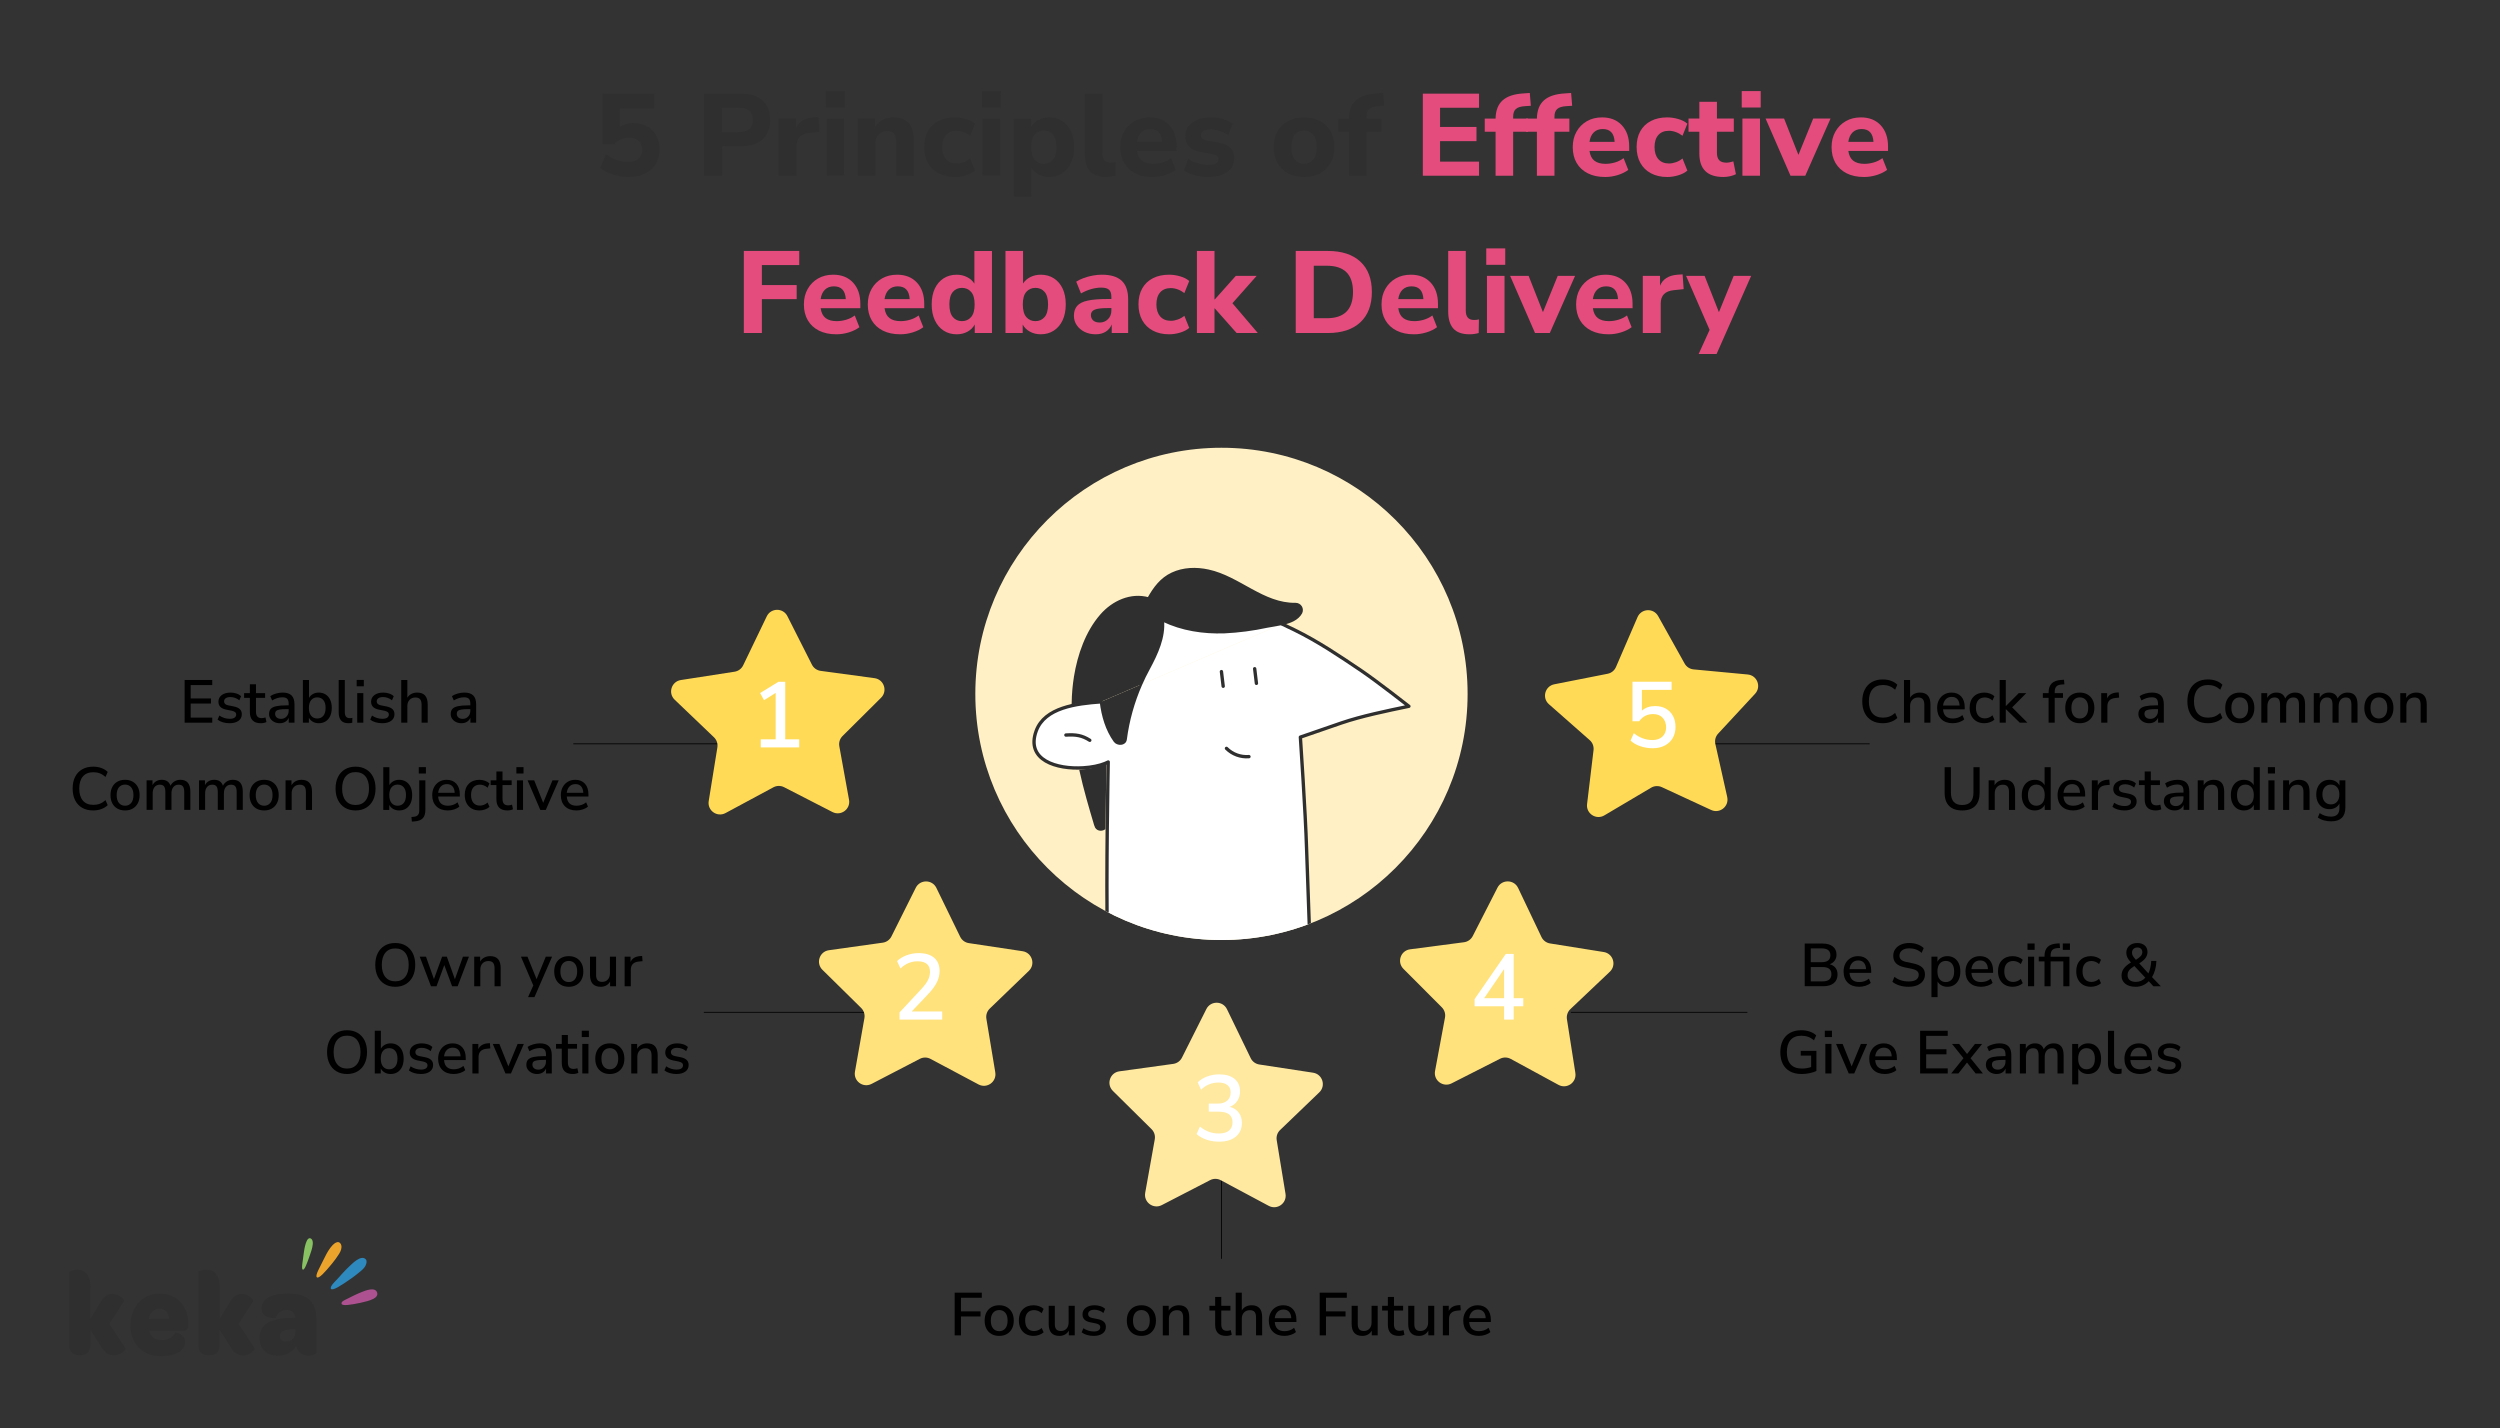 <?xml version="1.0" encoding="UTF-8"?>
<svg id="Layer_1" data-name="Layer 1" xmlns="http://www.w3.org/2000/svg" width="2971.65" height="1697.86" xmlns:xlink="http://www.w3.org/1999/xlink" viewBox="0 0 2971.65 1697.86">
  <rect x="0" y="0" width="2971.65" height="1697.86" fill="#333333" stroke="none"/>
  <defs>
    <clipPath id="clippath">
      <circle cx="1451.91" cy="824.8" r="292.57" style="fill: #fff1c5;"/>
    </clipPath>
  </defs>
  <g>
    <rect x="1451.4" y="1373.69" width="1" height="122.6"/>
    <rect x="681.43" y="883.67" width="209.78" height="1"/>
    <rect x="2012.6" y="883.67" width="209.78" height="1"/>
    <rect x="836.67" y="1202.79" width="209.78" height="1"/>
    <rect x="1867.27" y="1202.79" width="209.78" height="1"/>
    <g>
      <circle cx="1451.91" cy="824.8" r="292.57" style="fill: #fff1c5;"/>
      <g style="clip-path: url(#clippath); fill: none;">
        <g>
          <g>
            <path d="m1618.22,797.27c18.81,12.76,56.47,42.25,56.47,42.25-26.17,5.44-56.44,11.72-80.07,19.79-23.66,8.1-48.92,16.89-48.92,16.89,0,0,6.18,91.65,7.36,132.01l4.3,121.27c-25.74,10.19-53.31,16.73-82.02,19.01-57.51,4.62-112.03-7.75-158.96-32.71-1.82-71.18.91-210.03.91-210.03-1.14.59-2.38,1.17-3.71,1.69-6.8,2.8-16.08,4.65-26.01,5.24-31.18,1.92-68.71-8.85-55.85-43.94,10.15-27.73,47.68-32.38,76.75-34.47h.03c2.08,16.99,6.9,33.3,16.47,46.64,3.22,4.49,12.34,4.56,13.18-2.15,2.96-22.46,9.05-44.33,18.13-65.03l167.65-72.03c4.98,2.31,9.89,4.69,14.74,7.06,28.48,13.96,53.57,31.02,79.55,48.5Z" style="fill: #fff;"/>
            <path d="m1546.32,721.33c1.33,2.18,1.43,4.88.26,7.16-4.3,7.78-13.31,11.16-22.65,13.21-6.25,1.37-12.63,2.12-17.8,3.16-16.7,3.61-33.72,5.86-50.81,6.67-25,.85-50.45-2.99-72.94-13.87,1.79,19.72-7.1,38.99-16.7,56.89-3.42,6.25-6.57,12.66-9.41,19.17l-47.78,20.54c-.1-.72-.2-1.4-.26-2.12-11.1.59-22.13,1.82-33.1,3.68.16-10.61,1.07-21.19,2.77-31.67,4.2-25.68,13.57-52.86,30.82-72.74,14.19-16.4,35.61-25.94,56.4-20.21,6.87-12.11,14.78-23.21,28.09-29.42,13.34-6.25,28.77-6.7,42.99-3.58,36.58,7.81,65.06,40.29,103.86,39.64,2.54,0,4.91,1.33,6.25,3.48Z" style="fill: #2f2f2f;"/>
            <path d="m1523.93,741.71l-167.65,72.03c2.83-6.51,5.99-12.92,9.41-19.17,9.6-17.9,18.49-37.17,16.7-56.89,22.49,10.87,47.94,14.71,72.94,13.87,17.09-.81,34.11-3.06,50.81-6.67,5.17-1.04,11.55-1.79,17.8-3.16Z" style="fill: #fff;"/>
            <path d="m1308.5,834.27l47.78-20.54c-9.08,20.7-15.17,42.57-18.13,65.03-.85,6.7-9.96,6.64-13.18,2.15-9.57-13.34-14.39-29.65-16.47-46.64Z" style="fill: #2f2f2f;"/>
            <path d="m1313.84,909.06s-.62,33.23-1.14,75.83c-3.81,2.34-9.08,1.63-10.68-3.68-6.38-21.42-12.76-43.12-17.61-65.09,11.75-.81,22.49-3.35,29.42-7.06Z" style="fill: #2f2f2f;"/>
          </g>
          <g>
            <path d="m1308.47,834.27c-29.06,2.08-66.59,6.74-76.75,34.47-12.86,35.09,24.67,45.86,55.85,43.94,9.93-.59,19.2-2.44,26.01-5.24,1.33-.52,2.57-1.11,3.71-1.69,0,0-2.73,138.85-.91,210.03,46.93,24.96,101.45,37.33,158.96,32.71,28.71-2.28,56.27-8.82,82.02-19.01l-4.3-121.27c-1.17-40.36-7.36-132.01-7.36-132.01,0,0,25.26-8.79,48.92-16.89,23.63-8.07,53.9-14.35,80.07-19.79,0,0-37.66-29.49-56.47-42.25-25.97-17.48-51.07-34.53-79.55-48.5-4.85-2.38-9.76-4.75-14.74-7.06" style="fill: none; stroke: #2f2f2f; stroke-linecap: round; stroke-linejoin: round; stroke-width: 4px;"/>
            <path d="m1316.34,1115.77v.07" style="fill: none; stroke: #2f2f2f; stroke-linecap: round; stroke-linejoin: round; stroke-width: 2.62px;"/>
            <line x1="1451.87" y1="798.31" x2="1453.95" y2="815.72" style="fill: none; stroke: #2f2f2f; stroke-linecap: round; stroke-linejoin: round; stroke-width: 4px;"/>
            <line x1="1491.38" y1="794.89" x2="1493.46" y2="812.27" style="fill: none; stroke: #2f2f2f; stroke-linecap: round; stroke-linejoin: round; stroke-width: 4px;"/>
            <path d="m1267,873.72c11.72-.72,19.2.36,28.38,6.22" style="fill: none; stroke: #2f2f2f; stroke-linecap: round; stroke-linejoin: round; stroke-width: 4px;"/>
            <path d="m1457.86,889.57c7.06,7.03,16.83,10.61,26.72,9.8" style="fill: none; stroke: #2f2f2f; stroke-linecap: round; stroke-linejoin: round; stroke-width: 4px;"/>
            <path d="m1302.02,981.22c1.59,5.31,6.87,6.02,10.68,3.68.52-42.6,1.14-75.83,1.14-75.83-6.93,3.71-17.67,6.25-29.42,7.06,4.85,21.97,11.23,43.68,17.61,65.09Z" style="fill: none; stroke: #2f2f2f; stroke-miterlimit: 10; stroke-width: 2.62px;"/>
            <path d="m1523.93,741.71c9.34-2.05,18.36-5.44,22.65-13.21,1.17-2.28,1.07-4.98-.26-7.16-1.33-2.15-3.71-3.48-6.25-3.48-38.8.65-67.27-31.83-103.86-39.64-14.22-3.12-29.65-2.67-42.99,3.58-13.31,6.22-21.22,17.32-28.09,29.42-20.8-5.73-42.21,3.81-56.4,20.21-17.25,19.89-26.62,47.06-30.82,72.74-1.69,10.48-2.6,21.06-2.77,31.67,10.97-1.86,22-3.09,33.1-3.68.07.72.16,1.4.26,2.12,2.08,16.99,6.9,33.3,16.47,46.64,3.22,4.49,12.34,4.56,13.18-2.15,2.96-22.46,9.05-44.33,18.13-65.03,2.83-6.51,5.99-12.92,9.41-19.17,9.6-17.9,18.49-37.17,16.7-56.89,22.49,10.87,47.94,14.71,72.94,13.87,17.09-.81,34.11-3.06,50.81-6.67,5.17-1.04,11.55-1.79,17.8-3.16Z" style="fill: none; stroke: #2f2f2f; stroke-miterlimit: 10; stroke-width: 2.62px;"/>
          </g>
        </g>
      </g>
    </g>
    <g>
      <path d="m1528.04,1419.07l-10.47-63.78c-.73-4.44.77-8.96,4.02-12.07l46.6-44.78c8.17-7.85,3.79-21.66-7.41-23.37l-63.89-9.75c-4.45-.68-8.28-3.5-10.24-7.55l-28.19-58.16c-4.94-10.2-19.43-10.3-24.52-.17l-29.01,57.75c-2.02,4.02-5.89,6.79-10.35,7.41l-64.02,8.84c-11.23,1.55-15.8,15.3-7.74,23.27l45.96,45.44c3.2,3.16,4.64,7.7,3.85,12.13l-11.38,63.62c-2,11.15,9.67,19.75,19.73,14.55l57.42-29.67c4-2.07,8.76-2.03,12.72.09l56.99,30.48c9.99,5.34,21.78-3.09,19.94-14.27Z" style="fill: #ffe9a0;"/>
      <g>
        <path d="m1183.07,1274.74l-10.6-63.76c-.74-4.44.76-8.96,3.99-12.08l46.51-44.87c8.15-7.87,3.75-21.67-7.46-23.36l-63.91-9.62c-4.45-.67-8.28-3.49-10.26-7.53l-28.3-58.1c-4.96-10.19-19.45-10.26-24.52-.13l-28.9,57.81c-2.01,4.02-5.88,6.8-10.33,7.43l-64.01,8.96c-11.22,1.57-15.77,15.33-7.7,23.28l46.05,45.35c3.21,3.16,4.65,7.69,3.87,12.12l-11.25,63.64c-1.97,11.16,9.71,19.74,19.76,14.51l57.36-29.78c3.99-2.07,8.75-2.05,12.72.07l57.05,30.37c10,5.32,21.77-3.13,19.91-14.31Z" style="fill: #ffe27c;"/>
        <path d="m1872.58,1275.41l-10.03-63.85c-.7-4.45.83-8.95,4.1-12.05l46.91-44.46c8.22-7.8,3.94-21.64-7.25-23.42l-63.82-10.19c-4.44-.71-8.25-3.56-10.19-7.62l-27.79-58.35c-4.87-10.23-19.36-10.43-24.52-.34l-29.41,57.55c-2.05,4.01-5.94,6.75-10.4,7.33l-64.08,8.4c-11.24,1.47-15.91,15.19-7.9,23.21l45.64,45.76c3.18,3.19,4.58,7.73,3.76,12.16l-11.82,63.54c-2.07,11.14,9.53,19.82,19.63,14.69l57.62-29.27c4.01-2.04,8.77-1.97,12.72.18l56.78,30.87c9.96,5.41,21.8-2.94,20.04-14.13Z" style="fill: #ffe27c;"/>
      </g>
      <g>
        <path d="m1009.2,950.64l-11.54-63.59c-.8-4.43.62-8.97,3.81-12.14l45.84-45.56c8.04-7.99,3.43-21.72-7.8-23.25l-64.05-8.67c-4.46-.6-8.34-3.36-10.37-7.38l-29.16-57.68c-5.11-10.11-19.6-9.97-24.52.24l-28.04,58.23c-1.95,4.05-5.77,6.89-10.22,7.58l-63.86,9.91c-11.2,1.74-15.54,15.56-7.35,23.39l46.72,44.66c3.25,3.11,4.77,7.62,4.05,12.06l-10.31,63.8c-1.81,11.19,10,19.59,19.98,14.22l56.91-30.63c3.96-2.13,8.72-2.18,12.72-.12l57.5,29.52c10.08,5.18,21.72-3.46,19.7-14.6Z" style="fill: #ffda57;"/>
        <path d="m2053.09,947.4l-14.13-63.07c-.98-4.39.26-8.98,3.31-12.28l43.94-47.4c7.7-8.31,2.53-21.85-8.75-22.91l-64.35-6.05c-4.48-.42-8.47-3.02-10.66-6.95l-31.5-56.43c-5.52-9.89-19.99-9.16-24.49,1.24l-25.63,59.33c-1.78,4.13-5.49,7.12-9.9,7.99l-63.41,12.52c-11.12,2.19-14.89,16.18-6.39,23.67l48.5,42.71c3.38,2.97,5.07,7.42,4.54,11.89l-7.69,64.17c-1.35,11.25,10.79,19.16,20.54,13.39l55.61-32.93c3.87-2.29,8.62-2.53,12.71-.64l58.65,27.14c10.28,4.76,21.56-4.34,19.08-15.4Z" style="fill: #ffda57;"/>
      </g>
    </g>
    <g>
      <path d="m219.47,859.02v-50.75h32.82v6.05h-25.62v15.91h24.11v6.05h-24.11v16.7h25.62v6.05h-32.82Z"/>
      <path d="m272.95,859.67c-2.88,0-5.57-.37-8.06-1.12-2.5-.74-4.58-1.79-6.26-3.13l2.09-4.89c1.77,1.25,3.73,2.21,5.87,2.88,2.13.67,4.28,1.01,6.44,1.01,2.54,0,4.46-.46,5.76-1.37,1.3-.91,1.94-2.13,1.94-3.67,0-1.25-.43-2.22-1.3-2.92-.86-.69-2.16-1.23-3.89-1.62l-6.84-1.37c-6.05-1.25-9.07-4.37-9.07-9.36,0-3.31,1.32-5.95,3.96-7.92,2.64-1.97,6.09-2.95,10.37-2.95,2.45,0,4.79.36,7.02,1.08s4.09,1.8,5.58,3.24l-2.09,4.89c-1.44-1.25-3.09-2.21-4.97-2.88-1.87-.67-3.72-1.01-5.54-1.01-2.5,0-4.39.47-5.69,1.4-1.3.94-1.94,2.2-1.94,3.78,0,2.4,1.58,3.94,4.75,4.61l6.84,1.37c3.12.62,5.48,1.68,7.09,3.17,1.61,1.49,2.41,3.5,2.41,6.05,0,3.36-1.32,5.99-3.96,7.88-2.64,1.9-6.14,2.84-10.51,2.84Z"/>
      <path d="m310.1,859.67c-4.42,0-7.7-1.13-9.86-3.38-2.16-2.25-3.24-5.52-3.24-9.79v-16.99h-6.84v-5.61h6.84v-10.58h7.27v10.58h10.87v5.61h-10.87v16.41c0,2.54.54,4.46,1.62,5.76,1.08,1.3,2.84,1.94,5.29,1.94.77,0,1.51-.08,2.23-.25.72-.17,1.44-.37,2.16-.61l1.15,5.47c-.72.43-1.72.78-2.99,1.04-1.27.26-2.48.4-3.63.4Z"/>
      <path d="m332.62,859.67c-2.45,0-4.63-.48-6.55-1.44-1.92-.96-3.44-2.25-4.57-3.89-1.13-1.63-1.69-3.48-1.69-5.54,0-2.59.66-4.63,1.98-6.12,1.32-1.49,3.5-2.57,6.55-3.24,3.05-.67,7.16-1.01,12.34-1.01h2.45v-1.87c0-2.74-.58-4.7-1.73-5.9-1.15-1.2-3.05-1.8-5.69-1.8-2.02,0-4.03.3-6.05.9-2.01.6-4.08,1.55-6.19,2.84l-2.23-5.11c1.82-1.3,4.1-2.33,6.84-3.1,2.74-.77,5.35-1.15,7.85-1.15,4.8,0,8.35,1.14,10.65,3.42,2.3,2.28,3.46,5.84,3.46,10.69v21.67h-6.84v-5.83c-.86,2.02-2.21,3.6-4.03,4.75-1.82,1.15-4.01,1.73-6.55,1.73Zm1.44-5.18c2.59,0,4.75-.91,6.48-2.74,1.73-1.82,2.59-4.13,2.59-6.91v-1.94h-2.38c-3.5,0-6.25.17-8.24.5-1.99.34-3.41.9-4.25,1.69-.84.79-1.26,1.88-1.26,3.27,0,1.82.62,3.3,1.87,4.43,1.25,1.13,2.97,1.69,5.18,1.69Z"/>
      <path d="m378.9,859.67c-2.69,0-5.06-.6-7.13-1.8-2.06-1.2-3.6-2.81-4.61-4.82v5.97h-7.13v-50.75h7.27v21.31c1.06-1.92,2.6-3.46,4.64-4.61,2.04-1.15,4.35-1.73,6.95-1.73,3.12,0,5.84.74,8.17,2.23,2.33,1.49,4.13,3.59,5.4,6.3,1.27,2.71,1.91,5.94,1.91,9.68s-.64,6.98-1.91,9.72c-1.27,2.74-3.07,4.83-5.4,6.3-2.33,1.46-5.05,2.2-8.17,2.2Zm-1.8-5.61c3.02,0,5.43-1.08,7.23-3.24,1.8-2.16,2.7-5.28,2.7-9.36s-.9-7.19-2.7-9.32c-1.8-2.13-4.21-3.2-7.23-3.2s-5.43,1.07-7.23,3.2c-1.8,2.14-2.7,5.24-2.7,9.32s.9,7.2,2.7,9.36c1.8,2.16,4.21,3.24,7.23,3.24Z"/>
      <path d="m414.03,859.67c-3.84,0-6.71-1.08-8.6-3.24-1.9-2.16-2.84-5.33-2.84-9.5v-38.65h7.27v38.22c0,4.75,1.94,7.13,5.83,7.13.58,0,1.12-.02,1.62-.07.5-.05,1.02-.14,1.55-.29l-.14,5.83c-1.63.38-3.19.58-4.68.58Z"/>
      <path d="m423.96,815.76v-7.56h8.49v7.56h-8.49Zm.65,43.26v-35.13h7.27v35.13h-7.27Z"/>
      <path d="m454.41,859.67c-2.88,0-5.57-.37-8.06-1.12-2.5-.74-4.58-1.79-6.26-3.13l2.09-4.89c1.77,1.25,3.73,2.21,5.87,2.88,2.13.67,4.28,1.01,6.44,1.01,2.54,0,4.46-.46,5.76-1.37,1.3-.91,1.94-2.13,1.94-3.67,0-1.25-.43-2.22-1.3-2.92-.86-.69-2.16-1.23-3.89-1.62l-6.84-1.37c-6.05-1.25-9.07-4.37-9.07-9.36,0-3.31,1.32-5.95,3.96-7.92,2.64-1.97,6.09-2.95,10.37-2.95,2.45,0,4.79.36,7.02,1.08s4.09,1.8,5.58,3.24l-2.09,4.89c-1.44-1.25-3.09-2.21-4.97-2.88-1.87-.67-3.72-1.01-5.54-1.01-2.5,0-4.39.47-5.69,1.4-1.3.94-1.94,2.2-1.94,3.78,0,2.4,1.58,3.94,4.75,4.61l6.84,1.37c3.12.62,5.48,1.68,7.09,3.17,1.61,1.49,2.41,3.5,2.41,6.05,0,3.36-1.32,5.99-3.96,7.88-2.64,1.9-6.14,2.84-10.51,2.84Z"/>
      <path d="m476.94,859.02v-50.75h7.27v21.09c1.2-2.02,2.82-3.54,4.86-4.57,2.04-1.03,4.33-1.55,6.87-1.55,8.3,0,12.45,4.7,12.45,14.11v21.67h-7.27v-21.23c0-3.02-.59-5.23-1.76-6.62-1.18-1.39-3.01-2.09-5.51-2.09-2.93,0-5.27.92-7.02,2.77-1.75,1.85-2.63,4.28-2.63,7.31v19.87h-7.27Z"/>
      <path d="m548.56,859.67c-2.45,0-4.63-.48-6.55-1.44-1.92-.96-3.44-2.25-4.57-3.89-1.13-1.63-1.69-3.48-1.69-5.54,0-2.59.66-4.63,1.98-6.12,1.32-1.49,3.5-2.57,6.55-3.24,3.05-.67,7.16-1.01,12.34-1.01h2.45v-1.87c0-2.74-.58-4.7-1.73-5.9-1.15-1.2-3.05-1.8-5.69-1.8-2.02,0-4.03.3-6.05.9-2.01.6-4.08,1.55-6.19,2.84l-2.23-5.11c1.82-1.3,4.1-2.33,6.84-3.1,2.74-.77,5.35-1.15,7.85-1.15,4.8,0,8.35,1.14,10.65,3.42,2.3,2.28,3.46,5.84,3.46,10.69v21.67h-6.84v-5.83c-.86,2.02-2.21,3.6-4.03,4.75-1.82,1.15-4.01,1.73-6.55,1.73Zm1.44-5.18c2.59,0,4.75-.91,6.48-2.74,1.73-1.82,2.59-4.13,2.59-6.91v-1.94h-2.38c-3.5,0-6.25.17-8.24.5-1.99.34-3.41.9-4.25,1.69-.84.79-1.26,1.88-1.26,3.27,0,1.82.62,3.3,1.87,4.43,1.25,1.13,2.97,1.69,5.18,1.69Z"/>
      <path d="m110.82,963.35c-5.13,0-9.53-1.05-13.17-3.17-3.65-2.11-6.44-5.12-8.39-9.03-1.94-3.91-2.92-8.53-2.92-13.86s.97-9.93,2.92-13.82,4.74-6.88,8.39-9c3.65-2.11,8.04-3.17,13.17-3.17,3.46,0,6.68.54,9.68,1.62,3,1.08,5.51,2.63,7.52,4.64l-2.59,5.97c-2.21-1.97-4.47-3.39-6.8-4.28-2.33-.89-4.86-1.33-7.59-1.33-5.47,0-9.64,1.68-12.52,5.04-2.88,3.36-4.32,8.13-4.32,14.32s1.44,10.98,4.32,14.36c2.88,3.38,7.05,5.07,12.52,5.07,2.74,0,5.27-.44,7.59-1.33,2.33-.89,4.59-2.31,6.8-4.28l2.59,5.97c-2.02,1.97-4.52,3.5-7.52,4.61-3,1.1-6.23,1.66-9.68,1.66Z"/>
      <path d="m148.69,963.35c-3.55,0-6.62-.74-9.21-2.23-2.59-1.49-4.59-3.59-6.01-6.3-1.42-2.71-2.12-5.94-2.12-9.68s.71-6.97,2.12-9.68c1.42-2.71,3.42-4.81,6.01-6.3,2.59-1.49,5.66-2.23,9.21-2.23s6.48.74,9.07,2.23c2.59,1.49,4.61,3.59,6.05,6.3,1.44,2.71,2.16,5.94,2.16,9.68s-.72,6.97-2.16,9.68c-1.44,2.71-3.46,4.81-6.05,6.3-2.59,1.49-5.61,2.23-9.07,2.23Zm0-5.61c2.97,0,5.37-1.08,7.2-3.24,1.82-2.16,2.74-5.28,2.74-9.36s-.91-7.19-2.74-9.32c-1.82-2.13-4.22-3.2-7.2-3.2s-5.45,1.07-7.27,3.2c-1.82,2.14-2.74,5.24-2.74,9.32s.91,7.2,2.74,9.36c1.82,2.16,4.25,3.24,7.27,3.24Z"/>
      <path d="m174.24,962.7v-35.13h7.05v5.69c1.05-2.02,2.52-3.57,4.39-4.68,1.87-1.1,4.05-1.66,6.55-1.66,5.37,0,8.85,2.35,10.44,7.05,1.1-2.21,2.69-3.93,4.75-5.18,2.06-1.25,4.41-1.87,7.05-1.87,7.87,0,11.8,4.7,11.8,14.11v21.67h-7.27v-21.31c0-2.97-.52-5.16-1.55-6.55-1.03-1.39-2.72-2.09-5.07-2.09-2.64,0-4.73.92-6.26,2.77-1.54,1.85-2.3,4.35-2.3,7.52v19.65h-7.27v-21.31c0-2.97-.5-5.16-1.51-6.55s-2.69-2.09-5.04-2.09c-2.64,0-4.71.92-6.23,2.77-1.51,1.85-2.27,4.35-2.27,7.52v19.65h-7.27Z"/>
      <path d="m236.57,962.7v-35.13h7.05v5.69c1.05-2.02,2.52-3.57,4.39-4.68,1.87-1.1,4.05-1.66,6.55-1.66,5.37,0,8.85,2.35,10.44,7.05,1.1-2.21,2.69-3.93,4.75-5.18,2.06-1.25,4.41-1.87,7.05-1.87,7.87,0,11.8,4.7,11.8,14.11v21.67h-7.27v-21.31c0-2.97-.52-5.16-1.55-6.55-1.03-1.39-2.72-2.09-5.07-2.09-2.64,0-4.73.92-6.26,2.77-1.54,1.85-2.3,4.35-2.3,7.52v19.65h-7.27v-21.31c0-2.97-.5-5.16-1.51-6.55s-2.69-2.09-5.04-2.09c-2.64,0-4.71.92-6.23,2.77-1.51,1.85-2.27,4.35-2.27,7.52v19.65h-7.27Z"/>
      <path d="m314.02,963.35c-3.55,0-6.62-.74-9.21-2.23-2.59-1.49-4.59-3.59-6.01-6.3-1.42-2.71-2.12-5.94-2.12-9.68s.71-6.97,2.12-9.68c1.42-2.71,3.42-4.81,6.01-6.3,2.59-1.49,5.66-2.23,9.21-2.23s6.48.74,9.07,2.23c2.59,1.49,4.61,3.59,6.05,6.3,1.44,2.71,2.16,5.94,2.16,9.68s-.72,6.97-2.16,9.68c-1.44,2.71-3.46,4.81-6.05,6.3-2.59,1.49-5.61,2.23-9.07,2.23Zm0-5.61c2.97,0,5.37-1.08,7.2-3.24,1.82-2.16,2.74-5.28,2.74-9.36s-.91-7.19-2.74-9.32c-1.82-2.13-4.22-3.2-7.2-3.2s-5.45,1.07-7.27,3.2c-1.82,2.14-2.74,5.24-2.74,9.32s.91,7.2,2.74,9.36c1.82,2.16,4.25,3.24,7.27,3.24Z"/>
      <path d="m339.43,962.7v-35.13h7.05v5.83c1.2-2.11,2.84-3.72,4.93-4.82,2.09-1.1,4.43-1.66,7.02-1.66,8.3,0,12.45,4.7,12.45,14.11v21.67h-7.27v-21.23c0-3.02-.59-5.23-1.76-6.62-1.18-1.39-3.01-2.09-5.51-2.09-2.93,0-5.27.92-7.02,2.77-1.75,1.85-2.63,4.28-2.63,7.31v19.87h-7.27Z"/>
      <path d="m422.63,963.35c-4.85,0-9.05-1.07-12.6-3.2-3.55-2.13-6.3-5.16-8.24-9.07-1.94-3.91-2.92-8.5-2.92-13.78s.97-9.93,2.92-13.82,4.69-6.88,8.24-9c3.55-2.11,7.75-3.17,12.6-3.17s8.99,1.06,12.56,3.17c3.57,2.11,6.33,5.11,8.28,9s2.92,8.47,2.92,13.75-.97,9.95-2.92,13.86c-1.94,3.91-4.7,6.94-8.28,9.07-3.58,2.14-7.76,3.2-12.56,3.2Zm0-6.48c5.04,0,8.96-1.71,11.77-5.15,2.81-3.43,4.21-8.24,4.21-14.43s-1.39-10.99-4.17-14.4c-2.78-3.41-6.72-5.11-11.8-5.11s-8.96,1.7-11.77,5.11c-2.81,3.41-4.21,8.21-4.21,14.4s1.4,11,4.21,14.43c2.81,3.43,6.73,5.15,11.77,5.15Z"/>
      <path d="m474.46,963.35c-2.69,0-5.06-.6-7.13-1.8-2.06-1.2-3.6-2.81-4.61-4.82v5.97h-7.13v-50.75h7.27v21.31c1.06-1.92,2.6-3.46,4.64-4.61,2.04-1.15,4.35-1.73,6.95-1.73,3.12,0,5.84.74,8.17,2.23,2.33,1.49,4.13,3.59,5.4,6.3,1.27,2.71,1.91,5.94,1.91,9.68s-.64,6.98-1.91,9.72c-1.27,2.74-3.07,4.83-5.4,6.3-2.33,1.46-5.05,2.2-8.17,2.2Zm-1.8-5.61c3.02,0,5.43-1.08,7.23-3.24,1.8-2.16,2.7-5.28,2.7-9.36s-.9-7.19-2.7-9.32c-1.8-2.13-4.21-3.2-7.23-3.2s-5.43,1.07-7.23,3.2c-1.8,2.14-2.7,5.24-2.7,9.32s.9,7.2,2.7,9.36c1.8,2.16,4.21,3.24,7.23,3.24Z"/>
      <path d="m489.57,976.59l-.5-5.47,3.17-.29c4.08-.43,6.12-2.88,6.12-7.34v-35.92h7.27v35.13c0,4.41-1.02,7.71-3.06,9.9-2.04,2.18-5.34,3.44-9.9,3.78l-3.09.22Zm8.21-57.15v-7.56h8.49v7.56h-8.49Z"/>
      <path d="m532.33,963.35c-5.76,0-10.29-1.62-13.6-4.86-3.31-3.24-4.97-7.67-4.97-13.28,0-3.6.73-6.78,2.2-9.54,1.46-2.76,3.49-4.91,6.08-6.44,2.59-1.54,5.57-2.3,8.92-2.3,4.85,0,8.66,1.55,11.45,4.64,2.78,3.09,4.17,7.35,4.17,12.78v2.45h-25.77c.53,7.29,4.39,10.94,11.59,10.94,2.01,0,3.99-.31,5.94-.94,1.94-.62,3.78-1.66,5.51-3.09l2.16,5.04c-1.58,1.44-3.62,2.57-6.12,3.38-2.5.82-5.01,1.22-7.56,1.22Zm-1.08-31.31c-3.02,0-5.42.94-7.2,2.81-1.78,1.87-2.86,4.37-3.24,7.49h19.65c-.14-3.26-1.01-5.79-2.59-7.59-1.58-1.8-3.79-2.7-6.62-2.7Z"/>
      <path d="m569.97,963.35c-3.6,0-6.71-.76-9.32-2.27-2.62-1.51-4.64-3.65-6.08-6.41-1.44-2.76-2.16-6.01-2.16-9.75,0-5.57,1.58-9.96,4.75-13.17,3.17-3.21,7.44-4.82,12.81-4.82,2.21,0,4.39.38,6.55,1.15,2.16.77,3.93,1.82,5.33,3.17l-2.3,5.11c-1.34-1.25-2.82-2.17-4.43-2.77-1.61-.6-3.13-.9-4.57-.9-3.41,0-6.04,1.07-7.88,3.2-1.85,2.14-2.77,5.17-2.77,9.11s.92,7.02,2.77,9.25c1.85,2.23,4.47,3.35,7.88,3.35,1.44,0,2.96-.3,4.57-.9,1.61-.6,3.08-1.52,4.43-2.77l2.3,5.18c-1.39,1.29-3.18,2.33-5.36,3.09s-4.35,1.15-6.51,1.15Z"/>
      <path d="m603.15,963.35c-4.42,0-7.7-1.13-9.86-3.38-2.16-2.25-3.24-5.52-3.24-9.79v-16.99h-6.84v-5.61h6.84v-10.58h7.27v10.58h10.87v5.61h-10.87v16.41c0,2.54.54,4.46,1.62,5.76,1.08,1.3,2.84,1.94,5.29,1.94.77,0,1.51-.08,2.23-.25.72-.17,1.44-.37,2.16-.61l1.15,5.47c-.72.43-1.72.78-2.99,1.04-1.27.26-2.48.4-3.63.4Z"/>
      <path d="m613.8,919.44v-7.56h8.49v7.56h-8.49Zm.65,43.26v-35.13h7.27v35.13h-7.27Z"/>
      <path d="m642.23,962.7l-15.12-35.13h7.85l10.72,26.7,11.01-26.7h7.41l-15.33,35.13h-6.55Z"/>
      <path d="m685.21,963.35c-5.76,0-10.29-1.62-13.6-4.86-3.31-3.24-4.97-7.67-4.97-13.28,0-3.6.73-6.78,2.2-9.54,1.46-2.76,3.49-4.91,6.08-6.44,2.59-1.54,5.57-2.3,8.92-2.3,4.85,0,8.66,1.55,11.45,4.64,2.78,3.09,4.17,7.35,4.17,12.78v2.45h-25.77c.53,7.29,4.39,10.94,11.59,10.94,2.01,0,3.99-.31,5.94-.94,1.94-.62,3.78-1.66,5.51-3.09l2.16,5.04c-1.58,1.44-3.62,2.57-6.12,3.38-2.5.82-5.01,1.22-7.56,1.22Zm-1.08-31.31c-3.02,0-5.42.94-7.2,2.81-1.78,1.87-2.86,4.37-3.24,7.49h19.65c-.14-3.26-1.01-5.79-2.59-7.59-1.58-1.8-3.79-2.7-6.62-2.7Z"/>
    </g>
    <g>
      <path d="m2238.07,859.67c-5.13,0-9.53-1.05-13.17-3.17-3.65-2.11-6.44-5.12-8.39-9.03-1.94-3.91-2.92-8.53-2.92-13.86s.97-9.93,2.92-13.82,4.74-6.88,8.39-9c3.65-2.11,8.04-3.17,13.17-3.17,3.46,0,6.68.54,9.68,1.62,3,1.08,5.51,2.63,7.52,4.64l-2.59,5.97c-2.21-1.97-4.47-3.39-6.8-4.28-2.33-.89-4.86-1.33-7.59-1.33-5.47,0-9.64,1.68-12.52,5.04-2.88,3.36-4.32,8.13-4.32,14.32s1.44,10.98,4.32,14.36c2.88,3.38,7.05,5.07,12.52,5.07,2.74,0,5.27-.44,7.59-1.33,2.33-.89,4.59-2.31,6.8-4.28l2.59,5.97c-2.02,1.97-4.52,3.5-7.52,4.61-3,1.1-6.23,1.66-9.68,1.66Z"/>
      <path d="m2263.19,859.02v-50.75h7.27v21.09c1.2-2.02,2.82-3.54,4.86-4.57,2.04-1.03,4.33-1.55,6.87-1.55,8.3,0,12.45,4.7,12.45,14.11v21.67h-7.27v-21.23c0-3.02-.59-5.23-1.76-6.62-1.18-1.39-3.01-2.09-5.51-2.09-2.93,0-5.27.92-7.02,2.77-1.75,1.85-2.63,4.28-2.63,7.31v19.87h-7.27Z"/>
      <path d="m2321.14,859.67c-5.76,0-10.29-1.62-13.6-4.86-3.31-3.24-4.97-7.67-4.97-13.28,0-3.6.73-6.78,2.2-9.54,1.46-2.76,3.49-4.91,6.08-6.44,2.59-1.54,5.57-2.3,8.92-2.3,4.85,0,8.66,1.55,11.45,4.64,2.78,3.09,4.17,7.35,4.17,12.78v2.45h-25.77c.53,7.29,4.39,10.94,11.59,10.94,2.01,0,3.99-.31,5.94-.94,1.94-.62,3.78-1.66,5.51-3.09l2.16,5.04c-1.58,1.44-3.62,2.57-6.12,3.38-2.5.82-5.01,1.22-7.56,1.22Zm-1.08-31.31c-3.02,0-5.42.94-7.2,2.81-1.78,1.87-2.86,4.37-3.24,7.49h19.65c-.14-3.26-1.01-5.79-2.59-7.59-1.58-1.8-3.79-2.7-6.62-2.7Z"/>
      <path d="m2358.78,859.67c-3.6,0-6.71-.76-9.32-2.27-2.62-1.51-4.64-3.65-6.08-6.41-1.44-2.76-2.16-6.01-2.16-9.75,0-5.57,1.58-9.96,4.75-13.17,3.17-3.21,7.44-4.82,12.81-4.82,2.21,0,4.39.38,6.55,1.15,2.16.77,3.93,1.82,5.33,3.17l-2.3,5.11c-1.34-1.25-2.82-2.17-4.43-2.77-1.61-.6-3.13-.9-4.57-.9-3.41,0-6.04,1.07-7.88,3.2-1.85,2.14-2.77,5.17-2.77,9.11s.92,7.02,2.77,9.25c1.85,2.23,4.47,3.35,7.88,3.35,1.44,0,2.96-.3,4.57-.9,1.61-.6,3.08-1.52,4.43-2.77l2.3,5.18c-1.39,1.29-3.18,2.33-5.36,3.09s-4.35,1.15-6.51,1.15Z"/>
      <path d="m2376.92,859.02v-50.75h7.27v30.95h.14l15.26-15.33h9l-16.84,16.92,18.14,18.21h-9.07l-16.48-16.05h-.14v16.05h-7.27Z"/>
      <path d="m2435.08,859.02v-29.51h-6.84v-5.61h6.84v-.65c0-4.85,1.23-8.49,3.71-10.94s6.27-3.82,11.41-4.1l3.17-.22.5,5.47-3.31.22c-2.93.19-5.03.98-6.3,2.38-1.27,1.39-1.91,3.46-1.91,6.19v1.66h9.86v5.61h-9.86v29.51h-7.27Z"/>
      <path d="m2472.22,859.67c-3.55,0-6.62-.74-9.21-2.23-2.59-1.49-4.59-3.59-6.01-6.3-1.42-2.71-2.12-5.94-2.12-9.68s.71-6.97,2.12-9.68c1.42-2.71,3.42-4.81,6.01-6.3,2.59-1.49,5.66-2.23,9.21-2.23s6.48.74,9.07,2.23c2.59,1.49,4.61,3.59,6.05,6.3,1.44,2.71,2.16,5.94,2.16,9.68s-.72,6.97-2.16,9.68c-1.44,2.71-3.46,4.81-6.05,6.3-2.59,1.49-5.61,2.23-9.07,2.23Zm0-5.61c2.97,0,5.37-1.08,7.2-3.24,1.82-2.16,2.74-5.28,2.74-9.36s-.91-7.19-2.74-9.32c-1.82-2.13-4.22-3.2-7.2-3.2s-5.45,1.07-7.27,3.2c-1.82,2.14-2.74,5.24-2.74,9.32s.91,7.2,2.74,9.36c1.82,2.16,4.25,3.24,7.27,3.24Z"/>
      <path d="m2497.62,859.02v-35.13h7.05v6.26c1.82-4.17,5.61-6.5,11.37-6.98l2.38-.14.5,6.19-4.39.43c-6.38.62-9.57,3.91-9.57,9.86v19.51h-7.34Z"/>
      <path d="m2554.63,859.67c-2.45,0-4.63-.48-6.55-1.44-1.92-.96-3.44-2.25-4.57-3.89-1.13-1.63-1.69-3.48-1.69-5.54,0-2.59.66-4.63,1.98-6.12,1.32-1.49,3.5-2.57,6.55-3.24,3.05-.67,7.16-1.01,12.34-1.01h2.45v-1.87c0-2.74-.58-4.7-1.73-5.9-1.15-1.2-3.05-1.8-5.69-1.8-2.02,0-4.03.3-6.05.9-2.01.6-4.08,1.55-6.19,2.84l-2.23-5.11c1.82-1.3,4.1-2.33,6.84-3.1,2.74-.77,5.35-1.15,7.85-1.15,4.8,0,8.35,1.14,10.65,3.42,2.3,2.28,3.46,5.84,3.46,10.69v21.67h-6.84v-5.83c-.86,2.02-2.21,3.6-4.03,4.75-1.82,1.15-4.01,1.73-6.55,1.73Zm1.44-5.18c2.59,0,4.75-.91,6.48-2.74,1.73-1.82,2.59-4.13,2.59-6.91v-1.94h-2.38c-3.5,0-6.25.17-8.24.5-1.99.34-3.41.9-4.25,1.69-.84.79-1.26,1.88-1.26,3.27,0,1.82.62,3.3,1.87,4.43,1.25,1.13,2.97,1.69,5.18,1.69Z"/>
      <path d="m2624.52,859.67c-5.13,0-9.53-1.05-13.17-3.17-3.65-2.11-6.44-5.12-8.39-9.03-1.94-3.91-2.92-8.53-2.92-13.86s.97-9.93,2.92-13.82,4.74-6.88,8.39-9c3.65-2.11,8.04-3.17,13.17-3.17,3.46,0,6.68.54,9.68,1.62,3,1.08,5.51,2.63,7.52,4.64l-2.59,5.97c-2.21-1.97-4.47-3.39-6.8-4.28-2.33-.89-4.86-1.33-7.59-1.33-5.47,0-9.64,1.68-12.52,5.04-2.88,3.36-4.32,8.13-4.32,14.32s1.44,10.98,4.32,14.36c2.88,3.38,7.05,5.07,12.52,5.07,2.74,0,5.27-.44,7.59-1.33,2.33-.89,4.59-2.31,6.8-4.28l2.59,5.97c-2.02,1.97-4.52,3.5-7.52,4.61-3,1.1-6.23,1.66-9.68,1.66Z"/>
      <path d="m2662.38,859.67c-3.55,0-6.62-.74-9.21-2.23-2.59-1.49-4.59-3.59-6.01-6.3-1.42-2.71-2.12-5.94-2.12-9.68s.71-6.97,2.12-9.68c1.42-2.71,3.42-4.81,6.01-6.3,2.59-1.49,5.66-2.23,9.21-2.23s6.48.74,9.07,2.23c2.59,1.49,4.61,3.59,6.05,6.3,1.44,2.71,2.16,5.94,2.16,9.68s-.72,6.97-2.16,9.68c-1.44,2.71-3.46,4.81-6.05,6.3-2.59,1.49-5.61,2.23-9.07,2.23Zm0-5.61c2.97,0,5.37-1.08,7.2-3.24,1.82-2.16,2.74-5.28,2.74-9.36s-.91-7.19-2.74-9.32c-1.82-2.13-4.22-3.2-7.2-3.2s-5.45,1.07-7.27,3.2c-1.82,2.14-2.74,5.24-2.74,9.32s.91,7.2,2.74,9.36c1.82,2.16,4.25,3.24,7.27,3.24Z"/>
      <path d="m2687.93,859.02v-35.13h7.05v5.69c1.05-2.02,2.52-3.57,4.39-4.68,1.87-1.1,4.05-1.66,6.55-1.66,5.37,0,8.85,2.35,10.44,7.05,1.1-2.21,2.69-3.93,4.75-5.18,2.06-1.25,4.41-1.87,7.05-1.87,7.87,0,11.8,4.7,11.8,14.11v21.67h-7.27v-21.31c0-2.97-.52-5.16-1.55-6.55-1.03-1.39-2.72-2.09-5.07-2.09-2.64,0-4.73.92-6.26,2.77-1.54,1.85-2.3,4.35-2.3,7.52v19.65h-7.27v-21.31c0-2.97-.5-5.16-1.51-6.55s-2.69-2.09-5.04-2.09c-2.64,0-4.71.92-6.23,2.77-1.51,1.85-2.27,4.35-2.27,7.52v19.65h-7.27Z"/>
      <path d="m2750.27,859.02v-35.13h7.05v5.69c1.05-2.02,2.52-3.57,4.39-4.68,1.87-1.1,4.05-1.66,6.55-1.66,5.37,0,8.85,2.35,10.44,7.05,1.1-2.21,2.69-3.93,4.75-5.18,2.06-1.25,4.41-1.87,7.05-1.87,7.87,0,11.8,4.7,11.8,14.11v21.67h-7.27v-21.31c0-2.97-.52-5.16-1.55-6.55-1.03-1.39-2.72-2.09-5.07-2.09-2.64,0-4.73.92-6.26,2.77-1.54,1.85-2.3,4.35-2.3,7.52v19.65h-7.27v-21.31c0-2.97-.5-5.16-1.51-6.55s-2.69-2.09-5.04-2.09c-2.64,0-4.71.92-6.23,2.77-1.51,1.85-2.27,4.35-2.27,7.52v19.65h-7.27Z"/>
      <path d="m2827.71,859.67c-3.55,0-6.62-.74-9.21-2.23-2.59-1.49-4.59-3.59-6.01-6.3-1.42-2.71-2.12-5.94-2.12-9.68s.71-6.97,2.12-9.68c1.42-2.71,3.42-4.81,6.01-6.3,2.59-1.49,5.66-2.23,9.21-2.23s6.48.74,9.07,2.23c2.59,1.49,4.61,3.59,6.05,6.3,1.44,2.71,2.16,5.94,2.16,9.68s-.72,6.97-2.16,9.68c-1.44,2.71-3.46,4.81-6.05,6.3-2.59,1.49-5.61,2.23-9.07,2.23Zm0-5.61c2.97,0,5.37-1.08,7.2-3.24,1.82-2.16,2.74-5.28,2.74-9.36s-.91-7.19-2.74-9.32c-1.82-2.13-4.22-3.2-7.2-3.2s-5.45,1.07-7.27,3.2c-1.82,2.14-2.74,5.24-2.74,9.32s.91,7.2,2.74,9.36c1.82,2.16,4.25,3.24,7.27,3.24Z"/>
      <path d="m2853.12,859.02v-35.13h7.05v5.83c1.2-2.11,2.84-3.72,4.93-4.82,2.09-1.1,4.43-1.66,7.02-1.66,8.3,0,12.45,4.7,12.45,14.11v21.67h-7.27v-21.23c0-3.02-.59-5.23-1.76-6.62-1.18-1.39-3.01-2.09-5.51-2.09-2.93,0-5.27.92-7.02,2.77-1.75,1.85-2.63,4.28-2.63,7.31v19.87h-7.27Z"/>
      <path d="m2332.36,963.35c-6.77,0-11.94-1.79-15.51-5.36-3.58-3.57-5.36-8.82-5.36-15.73v-30.3h7.49v30.16c0,9.84,4.46,14.76,13.39,14.76s13.39-4.92,13.39-14.76v-30.16h7.34v30.3c0,6.91-1.75,12.15-5.25,15.73-3.5,3.58-8.66,5.36-15.48,5.36Z"/>
      <path d="m2363.82,962.7v-35.13h7.05v5.83c1.2-2.11,2.84-3.72,4.93-4.82,2.09-1.1,4.43-1.66,7.02-1.66,8.3,0,12.45,4.7,12.45,14.11v21.67h-7.27v-21.23c0-3.02-.59-5.23-1.76-6.62-1.18-1.39-3.01-2.09-5.51-2.09-2.93,0-5.27.92-7.02,2.77-1.75,1.85-2.63,4.28-2.63,7.31v19.87h-7.27Z"/>
      <path d="m2418.67,963.35c-3.07,0-5.77-.73-8.1-2.2-2.33-1.46-4.14-3.56-5.43-6.3-1.3-2.74-1.94-5.97-1.94-9.72s.65-6.97,1.94-9.68c1.29-2.71,3.09-4.81,5.4-6.3,2.3-1.49,5.01-2.23,8.13-2.23,2.64,0,4.99.58,7.05,1.73,2.06,1.15,3.6,2.71,4.61,4.68v-21.38h7.27v50.75h-7.13v-6.12c-1.01,2.11-2.55,3.77-4.64,4.97-2.09,1.2-4.47,1.8-7.16,1.8Zm1.87-5.61c2.97,0,5.37-1.08,7.2-3.24,1.82-2.16,2.74-5.28,2.74-9.36s-.91-7.19-2.74-9.32c-1.82-2.13-4.22-3.2-7.2-3.2s-5.45,1.07-7.27,3.2c-1.82,2.14-2.74,5.24-2.74,9.32s.91,7.2,2.74,9.36c1.82,2.16,4.25,3.24,7.27,3.24Z"/>
      <path d="m2464.3,963.35c-5.76,0-10.29-1.62-13.6-4.86-3.31-3.24-4.97-7.67-4.97-13.28,0-3.6.73-6.78,2.2-9.54,1.46-2.76,3.49-4.91,6.08-6.44,2.59-1.54,5.57-2.3,8.92-2.3,4.85,0,8.66,1.55,11.45,4.64,2.78,3.09,4.17,7.35,4.17,12.78v2.45h-25.77c.53,7.29,4.39,10.94,11.59,10.94,2.01,0,3.99-.31,5.94-.94,1.94-.62,3.78-1.66,5.51-3.09l2.16,5.04c-1.58,1.44-3.62,2.57-6.12,3.38-2.5.82-5.01,1.22-7.56,1.22Zm-1.08-31.31c-3.02,0-5.42.94-7.2,2.81-1.78,1.87-2.86,4.37-3.24,7.49h19.65c-.14-3.26-1.01-5.79-2.59-7.59-1.58-1.8-3.79-2.7-6.62-2.7Z"/>
      <path d="m2486.47,962.7v-35.13h7.05v6.26c1.82-4.17,5.61-6.5,11.37-6.98l2.38-.14.5,6.19-4.39.43c-6.38.62-9.57,3.91-9.57,9.86v19.51h-7.34Z"/>
      <path d="m2525.26,963.35c-2.88,0-5.57-.37-8.06-1.12-2.5-.74-4.58-1.79-6.26-3.13l2.09-4.89c1.77,1.25,3.73,2.21,5.87,2.88,2.13.67,4.28,1.01,6.44,1.01,2.54,0,4.46-.46,5.76-1.37,1.3-.91,1.94-2.13,1.94-3.67,0-1.25-.43-2.22-1.3-2.92-.86-.69-2.16-1.23-3.89-1.62l-6.84-1.37c-6.05-1.25-9.07-4.37-9.07-9.36,0-3.31,1.32-5.95,3.96-7.92,2.64-1.97,6.09-2.95,10.37-2.95,2.45,0,4.79.36,7.02,1.08s4.09,1.8,5.58,3.24l-2.09,4.89c-1.44-1.25-3.09-2.21-4.97-2.88-1.87-.67-3.72-1.01-5.54-1.01-2.5,0-4.39.47-5.69,1.4-1.3.94-1.94,2.2-1.94,3.78,0,2.4,1.58,3.94,4.75,4.61l6.84,1.37c3.12.62,5.48,1.68,7.09,3.17,1.61,1.49,2.41,3.5,2.41,6.05,0,3.36-1.32,5.99-3.96,7.88-2.64,1.9-6.14,2.84-10.51,2.84Z"/>
      <path d="m2562.4,963.35c-4.42,0-7.7-1.13-9.86-3.38-2.16-2.25-3.24-5.52-3.24-9.79v-16.99h-6.84v-5.61h6.84v-10.58h7.27v10.58h10.87v5.61h-10.87v16.41c0,2.54.54,4.46,1.62,5.76,1.08,1.3,2.84,1.94,5.29,1.94.77,0,1.51-.08,2.23-.25.72-.17,1.44-.37,2.16-.61l1.15,5.47c-.72.43-1.72.78-2.99,1.04-1.27.26-2.48.4-3.63.4Z"/>
      <path d="m2584.93,963.35c-2.45,0-4.63-.48-6.55-1.44-1.92-.96-3.44-2.25-4.57-3.89-1.13-1.63-1.69-3.48-1.69-5.54,0-2.59.66-4.63,1.98-6.12,1.32-1.49,3.5-2.57,6.55-3.24,3.05-.67,7.16-1.01,12.34-1.01h2.45v-1.87c0-2.74-.58-4.7-1.73-5.9-1.15-1.2-3.05-1.8-5.69-1.8-2.02,0-4.03.3-6.05.9-2.01.6-4.08,1.55-6.19,2.84l-2.23-5.11c1.82-1.3,4.1-2.33,6.84-3.1,2.74-.77,5.35-1.15,7.85-1.15,4.8,0,8.35,1.14,10.65,3.42,2.3,2.28,3.46,5.84,3.46,10.69v21.67h-6.84v-5.83c-.86,2.02-2.21,3.6-4.03,4.75-1.82,1.15-4.01,1.73-6.55,1.73Zm1.44-5.18c2.59,0,4.75-.91,6.48-2.74,1.73-1.82,2.59-4.13,2.59-6.91v-1.94h-2.38c-3.5,0-6.25.17-8.24.5-1.99.34-3.41.9-4.25,1.69-.84.79-1.26,1.88-1.26,3.27,0,1.82.62,3.3,1.87,4.43,1.25,1.13,2.97,1.69,5.18,1.69Z"/>
      <path d="m2612.36,962.7v-35.13h7.05v5.83c1.2-2.11,2.84-3.72,4.93-4.82,2.09-1.1,4.43-1.66,7.02-1.66,8.3,0,12.45,4.7,12.45,14.11v21.67h-7.27v-21.23c0-3.02-.59-5.23-1.76-6.62-1.18-1.39-3.01-2.09-5.51-2.09-2.93,0-5.27.92-7.02,2.77-1.75,1.85-2.63,4.28-2.63,7.31v19.87h-7.27Z"/>
      <path d="m2667.2,963.35c-3.07,0-5.77-.73-8.1-2.2-2.33-1.46-4.14-3.56-5.43-6.3-1.3-2.74-1.94-5.97-1.94-9.72s.65-6.97,1.94-9.68c1.29-2.71,3.09-4.81,5.4-6.3,2.3-1.49,5.01-2.23,8.13-2.23,2.64,0,4.99.58,7.05,1.73,2.06,1.15,3.6,2.71,4.61,4.68v-21.38h7.27v50.75h-7.13v-6.12c-1.01,2.11-2.55,3.77-4.64,4.97-2.09,1.2-4.47,1.8-7.16,1.8Zm1.87-5.61c2.97,0,5.37-1.08,7.2-3.24,1.82-2.16,2.74-5.28,2.74-9.36s-.91-7.19-2.74-9.32c-1.82-2.13-4.22-3.2-7.2-3.2s-5.45,1.07-7.27,3.2c-1.82,2.14-2.74,5.24-2.74,9.32s.91,7.2,2.74,9.36c1.82,2.16,4.25,3.24,7.27,3.24Z"/>
      <path d="m2695.71,919.44v-7.56h8.49v7.56h-8.49Zm.65,43.26v-35.13h7.27v35.13h-7.27Z"/>
      <path d="m2713.84,962.7v-35.13h7.05v5.83c1.2-2.11,2.84-3.72,4.93-4.82,2.09-1.1,4.43-1.66,7.02-1.66,8.3,0,12.45,4.7,12.45,14.11v21.67h-7.27v-21.23c0-3.02-.59-5.23-1.76-6.62-1.18-1.39-3.01-2.09-5.51-2.09-2.93,0-5.27.92-7.02,2.77-1.75,1.85-2.63,4.28-2.63,7.31v19.87h-7.27Z"/>
      <path d="m2771.21,976.3c-3.17,0-6.12-.37-8.85-1.12-2.73-.74-5.16-1.91-7.27-3.49l2.23-5.18c2.11,1.44,4.27,2.5,6.48,3.17,2.21.67,4.51,1.01,6.91,1.01,6.72,0,10.08-3.36,10.08-10.08v-5.54c-1.01,2.11-2.58,3.77-4.71,4.97-2.14,1.2-4.52,1.8-7.16,1.8-3.17,0-5.93-.73-8.28-2.2-2.35-1.46-4.17-3.5-5.47-6.12-1.3-2.61-1.94-5.67-1.94-9.18s.65-6.49,1.94-9.11c1.29-2.62,3.12-4.65,5.47-6.12,2.35-1.46,5.11-2.2,8.28-2.2,2.69,0,5.08.6,7.2,1.8,2.11,1.2,3.67,2.86,4.68,4.97v-6.12h7.05v32.17c0,5.52-1.42,9.66-4.25,12.42-2.83,2.76-6.96,4.14-12.38,4.14Zm-.58-20.15c3.07,0,5.52-1.06,7.34-3.17,1.82-2.11,2.73-4.99,2.73-8.64s-.91-6.51-2.73-8.6c-1.82-2.09-4.27-3.13-7.34-3.13s-5.52,1.04-7.34,3.13c-1.82,2.09-2.74,4.96-2.74,8.6s.91,6.53,2.74,8.64c1.82,2.11,4.27,3.17,7.34,3.17Z"/>
    </g>
    <g>
      <path d="m469.82,1172.95c-4.85,0-9.04-1.07-12.6-3.2-3.55-2.13-6.3-5.16-8.24-9.07-1.94-3.91-2.91-8.5-2.91-13.78s.97-9.93,2.91-13.82,4.69-6.88,8.24-9c3.55-2.11,7.75-3.17,12.6-3.17s8.99,1.06,12.56,3.17c3.57,2.11,6.33,5.11,8.28,9s2.92,8.47,2.92,13.75-.97,9.95-2.92,13.86c-1.94,3.91-4.7,6.94-8.28,9.07-3.57,2.14-7.76,3.2-12.56,3.2Zm0-6.48c5.04,0,8.96-1.71,11.77-5.15,2.81-3.43,4.21-8.24,4.21-14.43s-1.39-10.99-4.18-14.4c-2.78-3.41-6.72-5.11-11.8-5.11s-8.96,1.7-11.77,5.11c-2.81,3.41-4.21,8.21-4.21,14.4s1.4,11,4.21,14.43c2.81,3.43,6.73,5.15,11.77,5.15Z"/>
      <path d="m512.29,1172.3l-13.39-35.13h7.48l9.43,26.63,9.72-26.63h5.62l9.57,26.78,9.57-26.78h7.12l-13.39,35.13h-6.62l-9.29-25.12-9.21,25.12h-6.62Z"/>
      <path d="m563.68,1172.3v-35.13h7.05v5.83c1.2-2.11,2.84-3.72,4.93-4.82,2.09-1.1,4.43-1.66,7.02-1.66,8.3,0,12.45,4.7,12.45,14.11v21.67h-7.27v-21.23c0-3.02-.59-5.23-1.76-6.62s-3.01-2.09-5.51-2.09c-2.93,0-5.27.92-7.02,2.77-1.75,1.85-2.63,4.28-2.63,7.31v19.87h-7.27Z"/>
      <path d="m627.66,1185.26l6.26-13.89-14.68-34.19h7.77l10.8,26.7,10.94-26.7h7.49l-20.95,48.08h-7.63Z"/>
      <path d="m676.11,1172.95c-3.55,0-6.62-.74-9.21-2.23-2.59-1.49-4.59-3.59-6.01-6.3-1.42-2.71-2.12-5.94-2.12-9.68s.71-6.97,2.12-9.68c1.42-2.71,3.42-4.81,6.01-6.3,2.59-1.49,5.66-2.23,9.21-2.23s6.48.74,9.07,2.23c2.59,1.49,4.61,3.59,6.05,6.3,1.44,2.71,2.16,5.94,2.16,9.68s-.72,6.97-2.16,9.68c-1.44,2.71-3.46,4.81-6.05,6.3-2.59,1.49-5.61,2.23-9.07,2.23Zm0-5.61c2.97,0,5.37-1.08,7.2-3.24,1.82-2.16,2.73-5.28,2.73-9.36s-.91-7.19-2.73-9.32c-1.82-2.13-4.22-3.2-7.2-3.2s-5.45,1.07-7.27,3.2c-1.82,2.14-2.74,5.24-2.74,9.32s.91,7.2,2.74,9.36c1.82,2.16,4.25,3.24,7.27,3.24Z"/>
      <path d="m714.04,1172.95c-8.49,0-12.74-4.73-12.74-14.18v-21.59h7.27v21.67c0,2.83.58,4.92,1.73,6.26,1.15,1.34,2.97,2.02,5.47,2.02,2.73,0,4.95-.91,6.66-2.74,1.7-1.82,2.55-4.27,2.55-7.34v-19.87h7.27v35.13h-7.05v-5.61c-1.15,2.06-2.69,3.62-4.61,4.68-1.92,1.05-4.1,1.58-6.55,1.58Z"/>
      <path d="m742.47,1172.3v-35.13h7.05v6.26c1.82-4.17,5.61-6.5,11.37-6.98l2.38-.14.5,6.19-4.39.43c-6.38.62-9.57,3.91-9.57,9.86v19.51h-7.34Z"/>
      <path d="m412.53,1276.63c-4.85,0-9.05-1.07-12.6-3.2-3.55-2.13-6.3-5.16-8.24-9.07-1.94-3.91-2.92-8.5-2.92-13.78s.97-9.93,2.92-13.82,4.69-6.88,8.24-9c3.55-2.11,7.75-3.17,12.6-3.17s8.98,1.06,12.56,3.17c3.57,2.11,6.33,5.11,8.28,9s2.91,8.47,2.91,13.75-.97,9.95-2.91,13.86c-1.94,3.91-4.7,6.94-8.28,9.07-3.58,2.14-7.76,3.2-12.56,3.2Zm0-6.48c5.04,0,8.96-1.71,11.77-5.15,2.81-3.43,4.21-8.24,4.21-14.43s-1.39-10.99-4.17-14.4c-2.79-3.41-6.72-5.11-11.8-5.11s-8.96,1.7-11.77,5.11c-2.81,3.41-4.21,8.21-4.21,14.4s1.4,11,4.21,14.43c2.81,3.43,6.73,5.15,11.77,5.15Z"/>
      <path d="m464.35,1276.63c-2.69,0-5.06-.6-7.13-1.8-2.06-1.2-3.6-2.81-4.61-4.82v5.97h-7.13v-50.75h7.27v21.31c1.06-1.92,2.6-3.46,4.64-4.61,2.04-1.15,4.35-1.73,6.95-1.73,3.12,0,5.84.74,8.17,2.23,2.33,1.49,4.12,3.59,5.4,6.3,1.27,2.71,1.91,5.94,1.91,9.68s-.64,6.98-1.91,9.72c-1.27,2.74-3.07,4.83-5.4,6.3-2.33,1.46-5.05,2.2-8.17,2.2Zm-1.8-5.61c3.02,0,5.43-1.08,7.23-3.24,1.8-2.16,2.7-5.28,2.7-9.36s-.9-7.19-2.7-9.32c-1.8-2.13-4.21-3.2-7.23-3.2s-5.44,1.07-7.23,3.2c-1.8,2.14-2.7,5.24-2.7,9.32s.9,7.2,2.7,9.36c1.8,2.16,4.21,3.24,7.23,3.24Z"/>
      <path d="m500.34,1276.63c-2.88,0-5.57-.37-8.06-1.12-2.5-.74-4.58-1.79-6.26-3.13l2.09-4.89c1.77,1.25,3.73,2.21,5.87,2.88,2.13.67,4.28,1.01,6.44,1.01,2.54,0,4.46-.46,5.76-1.37,1.29-.91,1.94-2.13,1.94-3.67,0-1.25-.43-2.22-1.3-2.92-.86-.69-2.16-1.23-3.89-1.62l-6.84-1.37c-6.04-1.25-9.07-4.37-9.07-9.36,0-3.31,1.32-5.95,3.96-7.92,2.64-1.97,6.09-2.95,10.37-2.95,2.45,0,4.79.36,7.02,1.08,2.23.72,4.09,1.8,5.58,3.24l-2.09,4.89c-1.44-1.25-3.09-2.21-4.97-2.88-1.87-.67-3.72-1.01-5.54-1.01-2.5,0-4.39.47-5.69,1.4-1.29.94-1.94,2.2-1.94,3.78,0,2.4,1.58,3.94,4.75,4.61l6.84,1.37c3.12.62,5.48,1.68,7.09,3.17,1.61,1.49,2.41,3.5,2.41,6.05,0,3.36-1.32,5.99-3.96,7.88-2.64,1.9-6.14,2.84-10.51,2.84Z"/>
      <path d="m539.35,1276.63c-5.76,0-10.29-1.62-13.6-4.86s-4.97-7.67-4.97-13.28c0-3.6.73-6.78,2.2-9.54,1.46-2.76,3.49-4.91,6.08-6.44,2.59-1.54,5.57-2.3,8.93-2.3,4.85,0,8.66,1.55,11.45,4.64,2.78,3.09,4.17,7.35,4.17,12.78v2.45h-25.77c.53,7.29,4.39,10.94,11.59,10.94,2.02,0,3.99-.31,5.94-.94,1.94-.62,3.78-1.66,5.51-3.09l2.16,5.04c-1.58,1.44-3.62,2.57-6.12,3.38-2.5.82-5.02,1.22-7.56,1.22Zm-1.08-31.31c-3.02,0-5.42.94-7.2,2.81-1.78,1.87-2.86,4.37-3.24,7.49h19.65c-.14-3.26-1.01-5.79-2.59-7.59s-3.79-2.7-6.62-2.7Z"/>
      <path d="m561.52,1275.98v-35.13h7.05v6.26c1.82-4.17,5.61-6.5,11.37-6.98l2.38-.14.5,6.19-4.39.43c-6.38.62-9.57,3.91-9.57,9.86v19.51h-7.34Z"/>
      <path d="m600.82,1275.98l-15.12-35.13h7.85l10.72,26.7,11.01-26.7h7.41l-15.33,35.13h-6.55Z"/>
      <path d="m638.46,1276.63c-2.45,0-4.63-.48-6.55-1.44-1.92-.96-3.44-2.25-4.57-3.89-1.13-1.63-1.69-3.48-1.69-5.54,0-2.59.66-4.63,1.98-6.12,1.32-1.49,3.5-2.57,6.55-3.24,3.05-.67,7.16-1.01,12.34-1.01h2.45v-1.87c0-2.74-.58-4.7-1.73-5.9-1.15-1.2-3.05-1.8-5.69-1.8-2.02,0-4.03.3-6.05.9-2.01.6-4.08,1.55-6.19,2.84l-2.23-5.11c1.82-1.3,4.1-2.33,6.84-3.1,2.73-.77,5.35-1.15,7.85-1.15,4.8,0,8.35,1.14,10.65,3.42,2.3,2.28,3.46,5.84,3.46,10.69v21.67h-6.84v-5.83c-.86,2.02-2.21,3.6-4.03,4.75-1.82,1.15-4.01,1.73-6.55,1.73Zm1.44-5.18c2.59,0,4.75-.91,6.48-2.74,1.73-1.82,2.59-4.13,2.59-6.91v-1.94h-2.38c-3.5,0-6.25.17-8.24.5-1.99.34-3.41.9-4.25,1.69-.84.79-1.26,1.88-1.26,3.27,0,1.82.62,3.3,1.87,4.43,1.25,1.13,2.97,1.69,5.18,1.69Z"/>
      <path d="m680.86,1276.63c-4.42,0-7.7-1.13-9.86-3.38-2.16-2.25-3.24-5.52-3.24-9.79v-16.99h-6.84v-5.61h6.84v-10.58h7.27v10.58h10.87v5.61h-10.87v16.41c0,2.54.54,4.46,1.62,5.76s2.84,1.94,5.29,1.94c.77,0,1.51-.08,2.23-.25.72-.17,1.44-.37,2.16-.61l1.15,5.47c-.72.43-1.71.78-2.99,1.04-1.27.26-2.48.4-3.63.4Z"/>
      <path d="m691.51,1232.72v-7.56h8.49v7.56h-8.49Zm.65,43.26v-35.13h7.27v35.13h-7.27Z"/>
      <path d="m724.91,1276.63c-3.55,0-6.62-.74-9.21-2.23-2.59-1.49-4.6-3.59-6.01-6.3-1.42-2.71-2.12-5.94-2.12-9.68s.71-6.97,2.12-9.68c1.41-2.71,3.42-4.81,6.01-6.3,2.59-1.49,5.66-2.23,9.21-2.23s6.48.74,9.07,2.23c2.59,1.49,4.61,3.59,6.04,6.3,1.44,2.71,2.16,5.94,2.16,9.68s-.72,6.97-2.16,9.68c-1.44,2.71-3.46,4.81-6.04,6.3-2.59,1.49-5.62,2.23-9.07,2.23Zm0-5.61c2.97,0,5.38-1.08,7.2-3.24,1.82-2.16,2.74-5.28,2.74-9.36s-.91-7.19-2.74-9.32c-1.82-2.13-4.22-3.2-7.2-3.2s-5.45,1.07-7.27,3.2c-1.82,2.14-2.73,5.24-2.73,9.32s.91,7.2,2.73,9.36c1.82,2.16,4.25,3.24,7.27,3.24Z"/>
      <path d="m750.32,1275.98v-35.13h7.05v5.83c1.2-2.11,2.84-3.72,4.93-4.82,2.09-1.1,4.43-1.66,7.02-1.66,8.3,0,12.45,4.7,12.45,14.11v21.67h-7.27v-21.23c0-3.02-.59-5.23-1.76-6.62-1.18-1.39-3.01-2.09-5.51-2.09-2.93,0-5.27.92-7.02,2.77-1.75,1.85-2.63,4.28-2.63,7.31v19.87h-7.27Z"/>
      <path d="m804.08,1276.63c-2.88,0-5.57-.37-8.06-1.12-2.5-.74-4.58-1.79-6.26-3.13l2.09-4.89c1.77,1.25,3.73,2.21,5.87,2.88,2.13.67,4.28,1.01,6.44,1.01,2.54,0,4.46-.46,5.76-1.37,1.29-.91,1.94-2.13,1.94-3.67,0-1.25-.43-2.22-1.3-2.92-.86-.69-2.16-1.23-3.89-1.62l-6.84-1.37c-6.04-1.25-9.07-4.37-9.07-9.36,0-3.31,1.32-5.95,3.96-7.92,2.64-1.97,6.09-2.95,10.37-2.95,2.45,0,4.79.36,7.02,1.08,2.23.72,4.09,1.8,5.58,3.24l-2.09,4.89c-1.44-1.25-3.09-2.21-4.97-2.88-1.87-.67-3.72-1.01-5.54-1.01-2.5,0-4.39.47-5.69,1.4-1.29.94-1.94,2.2-1.94,3.78,0,2.4,1.58,3.94,4.75,4.61l6.84,1.37c3.12.62,5.48,1.68,7.09,3.17,1.61,1.49,2.41,3.5,2.41,6.05,0,3.36-1.32,5.99-3.96,7.88-2.64,1.9-6.14,2.84-10.51,2.84Z"/>
    </g>
    <g>
      <path d="m2145.19,1172.3v-50.75h21.16c5.28,0,9.37,1.16,12.27,3.49,2.9,2.33,4.36,5.58,4.36,9.75,0,2.74-.72,5.09-2.16,7.05-1.44,1.97-3.41,3.41-5.9,4.32,2.93.77,5.21,2.18,6.84,4.25,1.63,2.06,2.45,4.68,2.45,7.85,0,4.51-1.5,7.98-4.5,10.4-3,2.42-7.16,3.63-12.49,3.63h-22.03Zm7.2-28.58h12.81c7.01,0,10.51-2.74,10.51-8.21s-3.5-8.21-10.51-8.21h-12.81v16.41Zm0,22.82h13.96c7.05,0,10.58-2.85,10.58-8.57s-3.53-8.49-10.58-8.49h-13.96v17.06Z"/>
      <path d="m2209.97,1172.95c-5.76,0-10.29-1.62-13.61-4.86-3.31-3.24-4.96-7.67-4.96-13.28,0-3.6.73-6.78,2.2-9.54,1.46-2.76,3.49-4.91,6.08-6.44,2.59-1.54,5.56-2.3,8.92-2.3,4.85,0,8.66,1.55,11.45,4.64s4.18,7.35,4.18,12.78v2.45h-25.77c.53,7.29,4.39,10.94,11.59,10.94,2.01,0,3.99-.31,5.94-.94,1.94-.62,3.78-1.66,5.51-3.09l2.16,5.04c-1.58,1.44-3.62,2.57-6.12,3.38-2.5.82-5.01,1.22-7.56,1.22Zm-1.08-31.31c-3.02,0-5.42.94-7.2,2.81-1.78,1.87-2.86,4.37-3.24,7.49h19.65c-.14-3.26-1.01-5.79-2.59-7.59-1.58-1.8-3.79-2.7-6.62-2.7Z"/>
      <path d="m2268.77,1172.95c-3.98,0-7.63-.52-10.94-1.55s-6.12-2.48-8.42-4.36l2.38-5.9c2.4,1.82,4.97,3.19,7.7,4.1,2.73.91,5.83,1.37,9.29,1.37,4.08,0,7.09-.73,9.03-2.2,1.94-1.46,2.91-3.37,2.91-5.72,0-1.92-.7-3.44-2.09-4.57-1.39-1.13-3.72-2.03-6.98-2.7l-7.7-1.58c-4.56-.96-7.96-2.54-10.19-4.75-2.23-2.21-3.35-5.18-3.35-8.93,0-3.02.8-5.69,2.41-7.99,1.61-2.3,3.85-4.09,6.73-5.36,2.88-1.27,6.19-1.91,9.93-1.91,3.46,0,6.66.52,9.61,1.55,2.95,1.03,5.46,2.53,7.52,4.5l-2.45,5.69c-4.08-3.6-9-5.4-14.76-5.4-3.55,0-6.37.79-8.46,2.38-2.09,1.58-3.13,3.7-3.13,6.33,0,2.02.65,3.62,1.94,4.82s3.46,2.11,6.48,2.74l7.63,1.58c4.8,1.01,8.37,2.56,10.72,4.64,2.35,2.09,3.53,4.91,3.53,8.46,0,2.98-.79,5.57-2.38,7.77-1.58,2.21-3.81,3.92-6.69,5.15s-6.31,1.83-10.29,1.83Z"/>
      <path d="m2295.83,1185.26v-48.08h7.13v5.97c1.01-2.02,2.54-3.62,4.61-4.82s4.44-1.8,7.13-1.8c3.12,0,5.84.74,8.17,2.23,2.33,1.49,4.12,3.59,5.4,6.3,1.27,2.71,1.91,5.94,1.91,9.68s-.64,6.98-1.91,9.72c-1.27,2.74-3.07,4.83-5.4,6.3-2.33,1.46-5.05,2.2-8.17,2.2-2.59,0-4.91-.56-6.95-1.69-2.04-1.13-3.59-2.67-4.64-4.64v18.64h-7.27Zm17.06-17.92c3.02,0,5.43-1.08,7.23-3.24,1.8-2.16,2.7-5.28,2.7-9.36s-.9-7.19-2.7-9.32c-1.8-2.13-4.21-3.2-7.23-3.2s-5.44,1.07-7.23,3.2c-1.8,2.14-2.7,5.24-2.7,9.32s.9,7.2,2.7,9.36c1.8,2.16,4.21,3.24,7.23,3.24Z"/>
      <path d="m2354.86,1172.95c-5.76,0-10.29-1.62-13.6-4.86s-4.97-7.67-4.97-13.28c0-3.6.73-6.78,2.2-9.54,1.46-2.76,3.49-4.91,6.08-6.44,2.59-1.54,5.57-2.3,8.93-2.3,4.85,0,8.66,1.55,11.45,4.64,2.78,3.09,4.17,7.35,4.17,12.78v2.45h-25.77c.53,7.29,4.39,10.94,11.59,10.94,2.02,0,3.99-.31,5.94-.94,1.94-.62,3.78-1.66,5.51-3.09l2.16,5.04c-1.58,1.44-3.62,2.57-6.12,3.38-2.5.82-5.02,1.22-7.56,1.22Zm-1.08-31.31c-3.02,0-5.42.94-7.2,2.81-1.78,1.87-2.86,4.37-3.24,7.49h19.65c-.14-3.26-1.01-5.79-2.59-7.59s-3.79-2.7-6.62-2.7Z"/>
      <path d="m2392.5,1172.95c-3.6,0-6.71-.76-9.32-2.27-2.62-1.51-4.64-3.65-6.08-6.41-1.44-2.76-2.16-6.01-2.16-9.75,0-5.57,1.58-9.96,4.75-13.17,3.17-3.21,7.44-4.82,12.81-4.82,2.21,0,4.39.38,6.55,1.15,2.16.77,3.93,1.82,5.33,3.17l-2.3,5.11c-1.34-1.25-2.82-2.17-4.43-2.77-1.61-.6-3.13-.9-4.57-.9-3.41,0-6.04,1.07-7.88,3.2-1.85,2.14-2.77,5.17-2.77,9.11s.92,7.02,2.77,9.25c1.85,2.23,4.47,3.35,7.88,3.35,1.44,0,2.96-.3,4.57-.9,1.61-.6,3.08-1.52,4.43-2.77l2.3,5.18c-1.39,1.29-3.18,2.33-5.36,3.09s-4.35,1.15-6.51,1.15Z"/>
      <path d="m2409.99,1129.04v-7.56h8.49v7.56h-8.49Zm.65,43.26v-35.13h7.27v35.13h-7.27Z"/>
      <path d="m2430.22,1172.3v-29.51h-6.84v-5.61h6.84v-.65c0-4.85,1.23-8.49,3.71-10.94,2.47-2.45,6.27-3.82,11.41-4.1l2.88-.14.43,5.47-2.95.14c-2.93.19-5.03.98-6.3,2.38-1.27,1.39-1.91,3.46-1.91,6.19v1.66h22.38v35.13h-7.27v-29.51h-15.12v29.51h-7.27Zm21.74-43.26v-7.56h8.49v7.56h-8.49Z"/>
      <path d="m2485.49,1172.95c-3.6,0-6.71-.76-9.32-2.27-2.62-1.51-4.64-3.65-6.08-6.41-1.44-2.76-2.16-6.01-2.16-9.75,0-5.57,1.58-9.96,4.75-13.17,3.17-3.21,7.44-4.82,12.81-4.82,2.21,0,4.39.38,6.55,1.15,2.16.77,3.93,1.82,5.33,3.17l-2.3,5.11c-1.34-1.25-2.82-2.17-4.43-2.77-1.61-.6-3.13-.9-4.57-.9-3.41,0-6.04,1.07-7.88,3.2-1.85,2.14-2.77,5.17-2.77,9.11s.92,7.02,2.77,9.25c1.85,2.23,4.47,3.35,7.88,3.35,1.44,0,2.96-.3,4.57-.9,1.61-.6,3.08-1.52,4.43-2.77l2.3,5.18c-1.39,1.29-3.18,2.33-5.36,3.09s-4.35,1.15-6.51,1.15Z"/>
      <path d="m2538.54,1172.95c-5.23,0-9.33-1.2-12.31-3.6-2.97-2.4-4.46-5.59-4.46-9.57,0-3.26.89-6.09,2.66-8.49s4.37-4.65,7.77-6.77l.86-.5c-2.06-2.16-3.52-4.14-4.35-5.94-.84-1.8-1.26-3.66-1.26-5.58,0-3.45,1.2-6.25,3.6-8.38,2.4-2.13,5.59-3.2,9.57-3.2,3.6,0,6.5.96,8.71,2.88,2.21,1.92,3.31,4.51,3.31,7.77,0,2.5-.73,4.81-2.2,6.95-1.46,2.14-3.99,4.33-7.59,6.59l10.87,11.95c.96-1.97,1.73-4.23,2.3-6.8.57-2.57.94-5.24,1.08-8.03h6.12c-.1,3.7-.6,7.19-1.51,10.47-.91,3.29-2.14,6.2-3.67,8.75l10.44,10.87h-8.85l-5.47-5.97c-2.02,2.11-4.37,3.74-7.05,4.89-2.69,1.15-5.54,1.73-8.57,1.73Zm.36-5.83c4.51,0,8.23-1.66,11.16-4.97l-13.03-13.89-.43.29c-2.78,1.78-4.75,3.44-5.9,5-1.15,1.56-1.73,3.44-1.73,5.65,0,2.5.85,4.44,2.55,5.83s4.16,2.09,7.38,2.09Zm1.73-40.88c-1.92,0-3.47.56-4.64,1.69-1.18,1.13-1.76,2.6-1.76,4.43,0,1.39.32,2.66.97,3.81.65,1.15,1.86,2.74,3.63,4.75,2.78-1.73,4.75-3.26,5.9-4.61,1.15-1.34,1.73-2.83,1.73-4.46,0-1.77-.54-3.15-1.62-4.14-1.08-.98-2.48-1.48-4.21-1.48Z"/>
      <path d="m2141.66,1276.63c-5.52,0-10.17-1.04-13.96-3.13-3.79-2.09-6.66-5.07-8.6-8.96s-2.91-8.52-2.91-13.89.98-9.94,2.95-13.86c1.97-3.91,4.82-6.92,8.56-9.03,3.74-2.11,8.23-3.17,13.46-3.17,3.6,0,6.93.53,10,1.58,3.07,1.06,5.64,2.57,7.7,4.54l-2.66,5.83c-2.3-1.92-4.65-3.3-7.05-4.14-2.4-.84-5.06-1.26-7.99-1.26-5.62,0-9.89,1.69-12.81,5.07-2.93,3.38-4.39,8.19-4.39,14.43s1.5,11.23,4.5,14.54c3,3.31,7.5,4.97,13.5,4.97,3.65,0,7.27-.6,10.87-1.8v-13.6h-12.38v-5.61h18.64v23.9c-2.16,1.06-4.83,1.92-8.03,2.59-3.19.67-6.32,1.01-9.39,1.01Z"/>
      <path d="m2169.08,1232.72v-7.56h8.49v7.56h-8.49Zm.65,43.26v-35.13h7.27v35.13h-7.27Z"/>
      <path d="m2197.51,1275.98l-15.12-35.13h7.85l10.72,26.7,11.01-26.7h7.41l-15.33,35.13h-6.55Z"/>
      <path d="m2240.48,1276.63c-5.76,0-10.29-1.62-13.61-4.86-3.31-3.24-4.96-7.67-4.96-13.28,0-3.6.73-6.78,2.2-9.54,1.46-2.76,3.49-4.91,6.08-6.44,2.59-1.54,5.56-2.3,8.92-2.3,4.85,0,8.66,1.55,11.45,4.64s4.18,7.35,4.18,12.78v2.45h-25.77c.53,7.29,4.39,10.94,11.59,10.94,2.01,0,3.99-.31,5.94-.94,1.94-.62,3.78-1.66,5.51-3.09l2.16,5.04c-1.58,1.44-3.62,2.57-6.12,3.38-2.5.82-5.01,1.22-7.56,1.22Zm-1.08-31.31c-3.02,0-5.42.94-7.2,2.81-1.78,1.87-2.86,4.37-3.24,7.49h19.65c-.14-3.26-1.01-5.79-2.59-7.59-1.58-1.8-3.79-2.7-6.62-2.7Z"/>
      <path d="m2282.37,1275.98v-50.75h32.82v6.05h-25.62v15.91h24.11v6.05h-24.11v16.7h25.62v6.05h-32.82Z"/>
      <path d="m2319.3,1275.98l14.61-18.14-13.68-16.99h8.49l9.43,12.02,9.43-12.02h8.49l-13.75,17.06,14.68,18.07h-8.64l-10.29-12.96-10.22,12.96h-8.57Z"/>
      <path d="m2373.35,1276.63c-2.45,0-4.63-.48-6.55-1.44-1.92-.96-3.44-2.25-4.57-3.89-1.13-1.63-1.69-3.48-1.69-5.54,0-2.59.66-4.63,1.98-6.12,1.32-1.49,3.5-2.57,6.55-3.24,3.05-.67,7.16-1.01,12.34-1.01h2.45v-1.87c0-2.74-.57-4.7-1.73-5.9-1.15-1.2-3.05-1.8-5.69-1.8-2.02,0-4.03.3-6.05.9-2.02.6-4.08,1.55-6.19,2.84l-2.23-5.11c1.82-1.3,4.1-2.33,6.84-3.1,2.74-.77,5.35-1.15,7.85-1.15,4.8,0,8.35,1.14,10.65,3.42,2.3,2.28,3.46,5.84,3.46,10.69v21.67h-6.84v-5.83c-.86,2.02-2.21,3.6-4.03,4.75-1.82,1.15-4.01,1.73-6.55,1.73Zm1.44-5.18c2.59,0,4.75-.91,6.48-2.74,1.73-1.82,2.59-4.13,2.59-6.91v-1.94h-2.38c-3.5,0-6.25.17-8.24.5-1.99.34-3.41.9-4.25,1.69s-1.26,1.88-1.26,3.27c0,1.82.62,3.3,1.87,4.43,1.25,1.13,2.97,1.69,5.18,1.69Z"/>
      <path d="m2400.92,1275.98v-35.13h7.05v5.69c1.05-2.02,2.52-3.57,4.39-4.68,1.87-1.1,4.05-1.66,6.55-1.66,5.38,0,8.85,2.35,10.44,7.05,1.1-2.21,2.69-3.93,4.75-5.18,2.06-1.25,4.41-1.87,7.05-1.87,7.87,0,11.8,4.7,11.8,14.11v21.67h-7.27v-21.31c0-2.97-.52-5.16-1.55-6.55s-2.72-2.09-5.07-2.09c-2.64,0-4.73.92-6.26,2.77-1.54,1.85-2.3,4.35-2.3,7.52v19.65h-7.27v-21.31c0-2.97-.5-5.16-1.51-6.55s-2.69-2.09-5.04-2.09c-2.64,0-4.71.92-6.23,2.77-1.51,1.85-2.27,4.35-2.27,7.52v19.65h-7.27Z"/>
      <path d="m2463.11,1288.94v-48.08h7.13v5.97c1.01-2.02,2.54-3.62,4.61-4.82s4.44-1.8,7.13-1.8c3.12,0,5.84.74,8.17,2.23,2.33,1.49,4.12,3.59,5.4,6.3,1.27,2.71,1.91,5.94,1.91,9.68s-.64,6.98-1.91,9.72c-1.27,2.74-3.07,4.83-5.4,6.3-2.33,1.46-5.05,2.2-8.17,2.2-2.59,0-4.91-.56-6.95-1.69-2.04-1.13-3.59-2.67-4.64-4.64v18.64h-7.27Zm17.06-17.92c3.02,0,5.43-1.08,7.23-3.24,1.8-2.16,2.7-5.28,2.7-9.36s-.9-7.19-2.7-9.32c-1.8-2.13-4.21-3.2-7.23-3.2s-5.44,1.07-7.23,3.2c-1.8,2.14-2.7,5.24-2.7,9.32s.9,7.2,2.7,9.36c1.8,2.16,4.21,3.24,7.23,3.24Z"/>
      <path d="m2517.09,1276.63c-3.84,0-6.71-1.08-8.6-3.24-1.9-2.16-2.84-5.33-2.84-9.5v-38.65h7.27v38.22c0,4.75,1.94,7.13,5.83,7.13.58,0,1.12-.02,1.62-.07.5-.05,1.02-.14,1.55-.29l-.14,5.83c-1.63.38-3.19.58-4.68.58Z"/>
      <path d="m2543.8,1276.63c-5.76,0-10.29-1.62-13.61-4.86-3.31-3.24-4.96-7.67-4.96-13.28,0-3.6.73-6.78,2.2-9.54,1.46-2.76,3.49-4.91,6.08-6.44,2.59-1.54,5.56-2.3,8.92-2.3,4.85,0,8.66,1.55,11.45,4.64s4.18,7.35,4.18,12.78v2.45h-25.77c.53,7.29,4.39,10.94,11.59,10.94,2.01,0,3.99-.31,5.94-.94,1.94-.62,3.78-1.66,5.51-3.09l2.16,5.04c-1.58,1.44-3.62,2.57-6.12,3.38-2.5.82-5.01,1.22-7.56,1.22Zm-1.08-31.31c-3.02,0-5.42.94-7.2,2.81-1.78,1.87-2.86,4.37-3.24,7.49h19.65c-.14-3.26-1.01-5.79-2.59-7.59-1.58-1.8-3.79-2.7-6.62-2.7Z"/>
      <path d="m2578.28,1276.63c-2.88,0-5.57-.37-8.06-1.12-2.5-.74-4.58-1.79-6.26-3.13l2.09-4.89c1.77,1.25,3.73,2.21,5.87,2.88,2.13.67,4.28,1.01,6.44,1.01,2.54,0,4.46-.46,5.76-1.37,1.29-.91,1.94-2.13,1.94-3.67,0-1.25-.43-2.22-1.3-2.92-.86-.69-2.16-1.23-3.89-1.62l-6.84-1.37c-6.04-1.25-9.07-4.37-9.07-9.36,0-3.31,1.32-5.95,3.96-7.92,2.64-1.97,6.09-2.95,10.37-2.95,2.45,0,4.79.36,7.02,1.08,2.23.72,4.09,1.8,5.58,3.24l-2.09,4.89c-1.44-1.25-3.09-2.21-4.97-2.88-1.87-.67-3.72-1.01-5.54-1.01-2.5,0-4.39.47-5.69,1.4-1.29.94-1.94,2.2-1.94,3.78,0,2.4,1.58,3.94,4.75,4.61l6.84,1.37c3.12.62,5.48,1.68,7.09,3.17,1.61,1.49,2.41,3.5,2.41,6.05,0,3.36-1.32,5.99-3.96,7.88-2.64,1.9-6.14,2.84-10.51,2.84Z"/>
    </g>
    <g>
      <path d="m1134.77,1587.29v-50.75h32.25v6.05h-24.76v16.2h23.25v6.05h-23.25v22.46h-7.49Z"/>
      <path d="m1187.75,1587.93c-3.55,0-6.62-.74-9.21-2.23-2.59-1.49-4.59-3.59-6.01-6.3-1.42-2.71-2.12-5.94-2.12-9.68s.71-6.97,2.12-9.68c1.42-2.71,3.42-4.81,6.01-6.3,2.59-1.49,5.66-2.23,9.21-2.23s6.48.74,9.07,2.23c2.59,1.49,4.61,3.59,6.05,6.3,1.44,2.71,2.16,5.94,2.16,9.68s-.72,6.97-2.16,9.68c-1.44,2.71-3.46,4.81-6.05,6.3-2.59,1.49-5.61,2.23-9.07,2.23Zm0-5.61c2.97,0,5.37-1.08,7.2-3.24,1.82-2.16,2.74-5.28,2.74-9.36s-.91-7.19-2.74-9.32c-1.82-2.13-4.22-3.2-7.2-3.2s-5.45,1.07-7.27,3.2c-1.82,2.14-2.74,5.24-2.74,9.32s.91,7.2,2.74,9.36c1.82,2.16,4.25,3.24,7.27,3.24Z"/>
      <path d="m1228.63,1587.93c-3.6,0-6.71-.76-9.32-2.27-2.62-1.51-4.64-3.65-6.08-6.41-1.44-2.76-2.16-6.01-2.16-9.75,0-5.57,1.58-9.96,4.75-13.17,3.17-3.21,7.44-4.82,12.81-4.82,2.21,0,4.39.38,6.55,1.15,2.16.77,3.93,1.82,5.33,3.17l-2.3,5.11c-1.34-1.25-2.82-2.17-4.43-2.77-1.61-.6-3.13-.9-4.57-.9-3.41,0-6.04,1.07-7.88,3.2-1.85,2.14-2.77,5.17-2.77,9.11s.92,7.02,2.77,9.25c1.85,2.23,4.47,3.35,7.88,3.35,1.44,0,2.96-.3,4.57-.9,1.61-.6,3.08-1.52,4.43-2.77l2.3,5.18c-1.39,1.29-3.18,2.33-5.36,3.09s-4.35,1.15-6.51,1.15Z"/>
      <path d="m1259.29,1587.93c-8.49,0-12.74-4.73-12.74-14.18v-21.59h7.27v21.67c0,2.83.58,4.92,1.73,6.26,1.15,1.34,2.97,2.02,5.47,2.02,2.74,0,4.95-.91,6.66-2.74,1.7-1.82,2.55-4.27,2.55-7.34v-19.87h7.27v35.13h-7.05v-5.61c-1.15,2.06-2.69,3.62-4.61,4.68-1.92,1.05-4.1,1.58-6.55,1.58Z"/>
      <path d="m1300.03,1587.93c-2.88,0-5.57-.37-8.06-1.12-2.5-.74-4.58-1.79-6.26-3.13l2.09-4.89c1.77,1.25,3.73,2.21,5.87,2.88,2.13.67,4.28,1.01,6.44,1.01,2.54,0,4.46-.46,5.76-1.37,1.3-.91,1.94-2.13,1.94-3.67,0-1.25-.43-2.22-1.3-2.92-.86-.69-2.16-1.23-3.89-1.62l-6.84-1.37c-6.05-1.25-9.07-4.37-9.07-9.36,0-3.31,1.32-5.95,3.96-7.92,2.64-1.97,6.09-2.95,10.37-2.95,2.45,0,4.79.36,7.02,1.08s4.09,1.8,5.58,3.24l-2.09,4.89c-1.44-1.25-3.09-2.21-4.97-2.88-1.87-.67-3.72-1.01-5.54-1.01-2.5,0-4.39.47-5.69,1.4-1.3.94-1.94,2.2-1.94,3.78,0,2.4,1.58,3.94,4.75,4.61l6.84,1.37c3.12.62,5.48,1.68,7.09,3.17,1.61,1.49,2.41,3.5,2.41,6.05,0,3.36-1.32,5.99-3.96,7.88-2.64,1.9-6.14,2.84-10.51,2.84Z"/>
      <path d="m1356.75,1587.93c-3.55,0-6.62-.74-9.21-2.23-2.59-1.49-4.59-3.59-6.01-6.3-1.42-2.71-2.12-5.94-2.12-9.68s.71-6.97,2.12-9.68c1.42-2.71,3.42-4.81,6.01-6.3,2.59-1.49,5.66-2.23,9.21-2.23s6.48.74,9.07,2.23c2.59,1.49,4.61,3.59,6.05,6.3,1.44,2.71,2.16,5.94,2.16,9.68s-.72,6.97-2.16,9.68c-1.44,2.71-3.46,4.81-6.05,6.3-2.59,1.49-5.61,2.23-9.07,2.23Zm0-5.61c2.97,0,5.37-1.08,7.2-3.24,1.82-2.16,2.74-5.28,2.74-9.36s-.91-7.19-2.74-9.32c-1.82-2.13-4.22-3.2-7.2-3.2s-5.45,1.07-7.27,3.2c-1.82,2.14-2.74,5.24-2.74,9.32s.91,7.2,2.74,9.36c1.82,2.16,4.25,3.24,7.27,3.24Z"/>
      <path d="m1382.16,1587.29v-35.13h7.05v5.83c1.2-2.11,2.84-3.72,4.93-4.82,2.09-1.1,4.43-1.66,7.02-1.66,8.3,0,12.45,4.7,12.45,14.11v21.67h-7.27v-21.23c0-3.02-.59-5.23-1.76-6.62-1.18-1.39-3.01-2.09-5.51-2.09-2.93,0-5.27.92-7.02,2.77-1.75,1.85-2.63,4.28-2.63,7.31v19.87h-7.27Z"/>
      <path d="m1457.52,1587.93c-4.42,0-7.7-1.13-9.86-3.38-2.16-2.25-3.24-5.52-3.24-9.79v-16.99h-6.84v-5.61h6.84v-10.58h7.27v10.58h10.87v5.61h-10.87v16.41c0,2.54.54,4.46,1.62,5.76,1.08,1.3,2.84,1.94,5.29,1.94.77,0,1.51-.08,2.23-.25.72-.17,1.44-.37,2.16-.61l1.15,5.47c-.72.43-1.72.78-2.99,1.04-1.27.26-2.48.4-3.63.4Z"/>
      <path d="m1468.82,1587.29v-50.75h7.27v21.09c1.2-2.02,2.82-3.54,4.86-4.57,2.04-1.03,4.33-1.55,6.87-1.55,8.3,0,12.45,4.7,12.45,14.11v21.67h-7.27v-21.23c0-3.02-.59-5.23-1.76-6.62-1.18-1.39-3.01-2.09-5.51-2.09-2.93,0-5.27.92-7.02,2.77-1.75,1.85-2.63,4.28-2.63,7.31v19.87h-7.27Z"/>
      <path d="m1526.76,1587.93c-5.76,0-10.29-1.62-13.6-4.86-3.31-3.24-4.97-7.67-4.97-13.28,0-3.6.73-6.78,2.2-9.54,1.46-2.76,3.49-4.91,6.08-6.44,2.59-1.54,5.57-2.3,8.92-2.3,4.85,0,8.66,1.55,11.45,4.64,2.78,3.09,4.17,7.35,4.17,12.78v2.45h-25.77c.53,7.29,4.39,10.94,11.59,10.94,2.01,0,3.99-.31,5.94-.94,1.94-.62,3.78-1.66,5.51-3.09l2.16,5.04c-1.58,1.44-3.62,2.57-6.12,3.38-2.5.82-5.01,1.22-7.56,1.22Zm-1.08-31.31c-3.02,0-5.42.94-7.2,2.81-1.78,1.87-2.86,4.37-3.24,7.49h19.65c-.14-3.26-1.01-5.79-2.59-7.59-1.58-1.8-3.79-2.7-6.62-2.7Z"/>
      <path d="m1568.65,1587.29v-50.75h32.25v6.05h-24.76v16.2h23.25v6.05h-23.25v22.46h-7.49Z"/>
      <path d="m1619.39,1587.93c-8.49,0-12.74-4.73-12.74-14.18v-21.59h7.27v21.67c0,2.83.58,4.92,1.73,6.26,1.15,1.34,2.97,2.02,5.47,2.02,2.74,0,4.95-.91,6.66-2.74,1.7-1.82,2.55-4.27,2.55-7.34v-19.87h7.27v35.13h-7.05v-5.61c-1.15,2.06-2.69,3.62-4.61,4.68-1.92,1.05-4.1,1.58-6.55,1.58Z"/>
      <path d="m1662.8,1587.93c-4.42,0-7.7-1.13-9.86-3.38-2.16-2.25-3.24-5.52-3.24-9.79v-16.99h-6.84v-5.61h6.84v-10.58h7.27v10.58h10.87v5.61h-10.87v16.41c0,2.54.54,4.46,1.62,5.76,1.08,1.3,2.84,1.94,5.29,1.94.77,0,1.51-.08,2.23-.25.72-.17,1.44-.37,2.16-.61l1.15,5.47c-.72.43-1.72.78-2.99,1.04-1.27.26-2.48.4-3.63.4Z"/>
      <path d="m1686.62,1587.93c-8.49,0-12.74-4.73-12.74-14.18v-21.59h7.27v21.67c0,2.83.58,4.92,1.73,6.26,1.15,1.34,2.97,2.02,5.47,2.02,2.74,0,4.95-.91,6.66-2.74,1.7-1.82,2.55-4.27,2.55-7.34v-19.87h7.27v35.13h-7.05v-5.61c-1.15,2.06-2.69,3.62-4.61,4.68-1.92,1.05-4.1,1.58-6.55,1.58Z"/>
      <path d="m1715.05,1587.29v-35.13h7.05v6.26c1.82-4.17,5.61-6.5,11.37-6.98l2.38-.14.5,6.19-4.39.43c-6.38.62-9.57,3.91-9.57,9.86v19.51h-7.34Z"/>
      <path d="m1757.88,1587.93c-5.76,0-10.29-1.62-13.6-4.86-3.31-3.24-4.97-7.67-4.97-13.28,0-3.6.73-6.78,2.2-9.54,1.46-2.76,3.49-4.91,6.08-6.44,2.59-1.54,5.57-2.3,8.92-2.3,4.85,0,8.66,1.55,11.45,4.64,2.78,3.09,4.17,7.35,4.17,12.78v2.45h-25.77c.53,7.29,4.39,10.94,11.59,10.94,2.01,0,3.99-.31,5.94-.94,1.94-.62,3.78-1.66,5.51-3.09l2.16,5.04c-1.58,1.44-3.62,2.57-6.12,3.38-2.5.82-5.01,1.22-7.56,1.22Zm-1.08-31.31c-3.02,0-5.42.94-7.2,2.81-1.78,1.87-2.86,4.37-3.24,7.49h19.65c-.14-3.26-1.01-5.79-2.59-7.59-1.58-1.8-3.79-2.7-6.62-2.7Z"/>
    </g>
    <g>
      <path d="m747.21,210.38c-6.46,0-12.75-.99-18.88-2.97-6.13-1.98-11.09-4.59-14.87-7.82l6.78-16.19c8.3,6.09,17.15,9.13,26.56,9.13,5.26,0,9.34-1.29,12.24-3.87,2.91-2.58,4.36-6.04,4.36-10.38s-1.41-7.98-4.22-10.65c-2.81-2.67-6.62-4.01-11.41-4.01-6.92,0-12.82,2.63-17.71,7.89h-13.83v-60.18h61.7v17.57h-41.09v21.86c4.52-2.95,9.96-4.43,16.33-4.43s11.57,1.31,16.19,3.94c4.61,2.63,8.21,6.29,10.79,11,2.58,4.7,3.87,10.15,3.87,16.33,0,6.55-1.48,12.27-4.43,17.15-2.95,4.89-7.19,8.72-12.73,11.48-5.53,2.77-12.08,4.15-19.65,4.15Z" style="fill: #2f2f2f;"/>
      <path d="m836.85,208.86v-97.53h44.55c10.88,0,19.28,2.75,25.18,8.23,5.9,5.49,8.85,13.12,8.85,22.9s-2.95,17.43-8.85,22.96c-5.9,5.53-14.3,8.3-25.18,8.3h-23.1v35.14h-21.44Zm21.44-51.74h19.51c11.34,0,17.02-4.89,17.02-14.66s-5.67-14.39-17.02-14.39h-19.51v29.05Z" style="fill: #2f2f2f;"/>
      <path d="m925.53,208.86v-67.93h20.47v11.76c3.23-7.93,10.14-12.31,20.75-13.14l6.09-.42,1.25,17.57-11.76,1.25c-10.33,1.02-15.5,6.27-15.5,15.77v35.14h-21.3Z" style="fill: #2f2f2f;"/>
      <path d="m981.7,127.79v-19.51h22.55v19.51h-22.55Zm.83,81.07v-67.93h20.89v67.93h-20.89Z" style="fill: #2f2f2f;"/>
      <path d="m1019.6,208.86v-67.93h20.47v9.96c2.3-3.69,5.4-6.5,9.27-8.44,3.87-1.94,8.21-2.91,13-2.91,8.02,0,14.02,2.33,17.99,6.99,3.96,4.66,5.95,11.83,5.95,21.51v40.81h-20.89v-39.84c0-4.7-.88-8.09-2.63-10.17-1.75-2.08-4.34-3.11-7.75-3.11-4.43,0-7.96,1.38-10.58,4.15-2.63,2.77-3.94,6.46-3.94,11.07v37.91h-20.89Z" style="fill: #2f2f2f;"/>
      <path d="m1134.98,210.38c-7.38,0-13.81-1.45-19.3-4.36-5.49-2.91-9.71-7.03-12.66-12.38-2.95-5.35-4.43-11.67-4.43-18.95s1.47-13.56,4.43-18.82c2.95-5.26,7.17-9.29,12.66-12.11,5.49-2.81,11.92-4.22,19.3-4.22,4.33,0,8.72.65,13.14,1.94,4.43,1.29,8.02,3.14,10.79,5.53l-5.81,14.39c-2.31-1.84-4.89-3.3-7.75-4.36-2.86-1.06-5.63-1.59-8.3-1.59-5.44,0-9.66,1.68-12.66,5.05-3,3.37-4.5,8.14-4.5,14.32s1.5,10.86,4.5,14.32c3,3.46,7.22,5.19,12.66,5.19,2.58,0,5.33-.51,8.23-1.52,2.91-1.01,5.51-2.49,7.82-4.43l5.81,14.39c-2.77,2.4-6.36,4.27-10.79,5.6s-8.81,2.01-13.14,2.01Z" style="fill: #2f2f2f;"/>
      <path d="m1167.21,127.79v-19.51h22.55v19.51h-22.55Zm.83,81.07v-67.93h20.89v67.93h-20.89Z" style="fill: #2f2f2f;"/>
      <path d="m1205.12,233.77v-92.83h20.47v10.1c1.84-3.5,4.68-6.29,8.51-8.37,3.83-2.08,8.14-3.11,12.93-3.11,5.9,0,11.09,1.43,15.56,4.29,4.47,2.86,7.95,6.92,10.44,12.17,2.49,5.26,3.74,11.53,3.74,18.81s-1.25,13.58-3.74,18.88c-2.49,5.3-5.97,9.41-10.44,12.31-4.47,2.91-9.66,4.36-15.56,4.36-4.52,0-8.65-.97-12.38-2.91-3.74-1.94-6.62-4.52-8.65-7.75v34.03h-20.89Zm35.69-39.01c4.43,0,8.02-1.61,10.79-4.84,2.77-3.23,4.15-8.25,4.15-15.08s-1.38-11.69-4.15-14.87c-2.77-3.18-6.36-4.77-10.79-4.77s-8.16,1.59-10.93,4.77c-2.77,3.18-4.15,8.14-4.15,14.87s1.38,11.85,4.15,15.08c2.77,3.23,6.41,4.84,10.93,4.84Z" style="fill: #2f2f2f;"/>
      <path d="m1314.82,210.38c-8.76,0-15.17-2.28-19.23-6.85-4.06-4.57-6.09-11.37-6.09-20.41v-71.8h20.89v70.97c0,7.38,3.27,11.07,9.82,11.07,1.01,0,2.01-.04,2.97-.14.97-.09,1.91-.28,2.84-.55l-.28,16.19c-3.51,1.01-7.15,1.52-10.93,1.52Z" style="fill: #2f2f2f;"/>
      <path d="m1370.16,210.38c-8.02,0-14.92-1.45-20.68-4.36-5.76-2.91-10.19-7.01-13.28-12.31-3.09-5.3-4.63-11.55-4.63-18.75s1.5-13.16,4.5-18.47c3-5.3,7.1-9.45,12.31-12.45,5.21-3,11.23-4.5,18.05-4.5,9.87,0,17.71,3.11,23.52,9.34,5.81,6.23,8.72,14.64,8.72,25.25v5.26h-47.18c.74,5.35,2.7,9.25,5.88,11.69,3.18,2.44,7.58,3.67,13.21,3.67,3.69,0,7.42-.55,11.21-1.66,3.78-1.11,7.19-2.81,10.24-5.12l5.53,13.97c-3.41,2.58-7.59,4.63-12.52,6.16-4.93,1.52-9.89,2.28-14.87,2.28Zm-2.91-57c-4.43,0-8,1.34-10.72,4.01-2.72,2.68-4.41,6.41-5.05,11.21h29.88c-.55-10.14-5.26-15.22-14.11-15.22Z" style="fill: #2f2f2f;"/>
      <path d="m1436.85,210.38c-6,0-11.58-.69-16.74-2.08-5.17-1.38-9.46-3.27-12.87-5.67l4.98-13.56c3.41,2.12,7.31,3.8,11.69,5.05,4.38,1.25,8.74,1.87,13.07,1.87,3.87,0,6.73-.62,8.58-1.87,1.84-1.25,2.77-2.88,2.77-4.91,0-3.23-2.35-5.26-7.06-6.09l-14.53-2.63c-5.81-1.01-10.24-3.09-13.28-6.23-3.04-3.13-4.57-7.24-4.57-12.31,0-4.61,1.29-8.58,3.87-11.9,2.58-3.32,6.13-5.9,10.65-7.75,4.52-1.84,9.73-2.77,15.63-2.77,4.89,0,9.64.62,14.25,1.87,4.61,1.25,8.58,3.21,11.9,5.88l-5.26,13.42c-2.77-2.03-6.07-3.69-9.89-4.98-3.83-1.29-7.4-1.94-10.72-1.94-4.15,0-7.15.67-8.99,2.01-1.85,1.34-2.77,3.02-2.77,5.05,0,3.23,2.17,5.26,6.5,6.09l14.53,2.63c5.99,1.02,10.56,3.02,13.7,6.02,3.13,3,4.7,7.08,4.7,12.24,0,7.1-2.77,12.64-8.3,16.6-5.53,3.97-12.82,5.95-21.86,5.95Z" style="fill: #2f2f2f;"/>
      <path d="m1550.01,210.38c-7.29,0-13.63-1.45-19.02-4.36s-9.57-7.01-12.52-12.31c-2.95-5.3-4.43-11.6-4.43-18.88s1.47-13.44,4.43-18.75c2.95-5.3,7.12-9.38,12.52-12.24,5.4-2.86,11.74-4.29,19.02-4.29s13.63,1.43,19.02,4.29c5.4,2.86,9.59,6.94,12.59,12.24,3,5.3,4.5,11.55,4.5,18.75s-1.5,13.58-4.5,18.88c-3,5.3-7.19,9.41-12.59,12.31s-11.74,4.36-19.02,4.36Zm0-15.63c4.43,0,8.04-1.61,10.86-4.84,2.81-3.23,4.22-8.25,4.22-15.08s-1.41-11.69-4.22-14.87c-2.81-3.18-6.43-4.77-10.86-4.77s-8.02,1.59-10.79,4.77c-2.77,3.18-4.15,8.14-4.15,14.87s1.38,11.85,4.15,15.08c2.77,3.23,6.36,4.84,10.79,4.84Z" style="fill: #2f2f2f;"/>
      <path d="m1603.41,208.86v-52.29h-12.87v-15.63h12.87c.18-9.59,2.97-16.81,8.37-21.65,5.4-4.84,13.63-7.59,24.69-8.23l7.61-.55,1.25,15.22-6.5.42c-5.35.28-9.11,1.41-11.27,3.39-2.17,1.98-3.25,5-3.25,9.06v2.35h17.71v15.63h-17.71v52.29h-20.89Z" style="fill: #2f2f2f;"/>
      <path d="m1691.26,208.86v-97.53h66.82v16.74h-46.35v22.83h43.3v16.88h-43.3v24.35h46.35v16.74h-66.82Z" style="fill: #e44c7d;"/>
      <path d="m1777.73,208.86v-52.29h-12.87v-15.63h12.87c.18-9.59,2.97-16.81,8.37-21.65,5.4-4.84,13.63-7.59,24.69-8.23l7.61-.55,1.25,15.22-6.5.42c-5.35.28-9.11,1.41-11.27,3.39-2.17,1.98-3.25,5-3.25,9.06v2.35h17.71v15.63h-17.71v52.29h-20.89Z" style="fill: #e44c7d;"/>
      <path d="m1826.84,208.86v-52.29h-12.87v-15.63h12.87c.18-9.59,2.97-16.81,8.37-21.65,5.4-4.84,13.63-7.59,24.69-8.23l7.61-.55,1.25,15.22-6.5.42c-5.35.28-9.11,1.41-11.27,3.39-2.17,1.98-3.25,5-3.25,9.06v2.35h17.71v15.63h-17.71v52.29h-20.89Z" style="fill: #e44c7d;"/>
      <path d="m1908.05,210.38c-8.02,0-14.92-1.45-20.68-4.36-5.76-2.91-10.19-7.01-13.28-12.31-3.09-5.3-4.63-11.55-4.63-18.75s1.5-13.16,4.5-18.47c3-5.3,7.1-9.45,12.31-12.45,5.21-3,11.23-4.5,18.05-4.5,9.87,0,17.71,3.11,23.52,9.34,5.81,6.23,8.72,14.64,8.72,25.25v5.26h-47.18c.74,5.35,2.7,9.25,5.88,11.69,3.18,2.44,7.58,3.67,13.21,3.67,3.69,0,7.42-.55,11.21-1.66,3.78-1.11,7.19-2.81,10.24-5.12l5.53,13.97c-3.41,2.58-7.59,4.63-12.52,6.16-4.93,1.52-9.89,2.28-14.87,2.28Zm-2.91-57c-4.43,0-8,1.34-10.72,4.01-2.72,2.68-4.41,6.41-5.05,11.21h29.88c-.55-10.14-5.26-15.22-14.11-15.22Z" style="fill: #e44c7d;"/>
      <path d="m1981.78,210.38c-7.38,0-13.81-1.45-19.3-4.36-5.49-2.91-9.71-7.03-12.66-12.38-2.95-5.35-4.43-11.67-4.43-18.95s1.47-13.56,4.43-18.82c2.95-5.26,7.17-9.29,12.66-12.11,5.49-2.81,11.92-4.22,19.3-4.22,4.33,0,8.72.65,13.14,1.94,4.43,1.29,8.02,3.14,10.79,5.53l-5.81,14.39c-2.31-1.84-4.89-3.3-7.75-4.36-2.86-1.06-5.63-1.59-8.3-1.59-5.44,0-9.66,1.68-12.66,5.05-3,3.37-4.5,8.14-4.5,14.32s1.5,10.86,4.5,14.32c3,3.46,7.22,5.19,12.66,5.19,2.58,0,5.33-.51,8.23-1.52,2.91-1.01,5.51-2.49,7.82-4.43l5.81,14.39c-2.77,2.4-6.36,4.27-10.79,5.6s-8.81,2.01-13.14,2.01Z" style="fill: #e44c7d;"/>
      <path d="m2048.6,210.38c-19.09,0-28.64-9.27-28.64-27.81v-26.01h-12.87v-15.63h12.87v-19.92h20.89v19.92h20.06v15.63h-20.06v25.18c0,3.87.9,6.78,2.7,8.71,1.8,1.94,4.68,2.91,8.65,2.91,1.2,0,2.47-.14,3.8-.42,1.34-.28,2.79-.64,4.36-1.11l3.04,15.22c-1.94,1.02-4.24,1.82-6.92,2.42-2.68.6-5.3.9-7.89.9Z" style="fill: #e44c7d;"/>
      <path d="m2070.32,127.79v-19.51h22.55v19.51h-22.55Zm.83,81.07v-67.93h20.89v67.93h-20.89Z" style="fill: #e44c7d;"/>
      <path d="m2128.29,208.86l-29.61-67.93h22l17.02,43.16,17.57-43.16h20.61l-30.02,67.93h-17.57Z" style="fill: #e44c7d;"/>
      <path d="m2215.72,210.38c-8.02,0-14.92-1.45-20.68-4.36-5.76-2.91-10.19-7.01-13.28-12.31-3.09-5.3-4.63-11.55-4.63-18.75s1.5-13.16,4.5-18.47c3-5.3,7.1-9.45,12.31-12.45,5.21-3,11.23-4.5,18.05-4.5,9.87,0,17.71,3.11,23.52,9.34,5.81,6.23,8.72,14.64,8.72,25.25v5.26h-47.18c.74,5.35,2.7,9.25,5.88,11.69,3.18,2.44,7.58,3.67,13.21,3.67,3.69,0,7.42-.55,11.21-1.66,3.78-1.11,7.19-2.81,10.24-5.12l5.53,13.97c-3.41,2.58-7.59,4.63-12.52,6.16-4.93,1.52-9.89,2.28-14.87,2.28Zm-2.91-57c-4.43,0-8,1.34-10.72,4.01-2.72,2.68-4.41,6.41-5.05,11.21h29.88c-.55-10.14-5.26-15.22-14.11-15.22Z" style="fill: #e44c7d;"/>
      <path d="m884.17,395.84v-97.53h65.85v16.74h-44.41v23.8h41.37v16.74h-41.37v40.26h-21.44Z" style="fill: #e44c7d;"/>
      <path d="m994.15,397.36c-8.02,0-14.92-1.45-20.68-4.36-5.76-2.91-10.19-7.01-13.28-12.31-3.09-5.3-4.63-11.55-4.63-18.75s1.5-13.16,4.5-18.47c3-5.3,7.1-9.45,12.31-12.45,5.21-3,11.23-4.5,18.05-4.5,9.87,0,17.71,3.11,23.52,9.34,5.81,6.23,8.72,14.64,8.72,25.25v5.26h-47.18c.74,5.35,2.7,9.25,5.88,11.69,3.18,2.44,7.58,3.67,13.21,3.67,3.69,0,7.42-.55,11.21-1.66,3.78-1.11,7.19-2.81,10.24-5.12l5.53,13.97c-3.41,2.58-7.59,4.63-12.52,6.16-4.93,1.52-9.89,2.28-14.87,2.28Zm-2.91-57c-4.43,0-8,1.34-10.72,4.01-2.72,2.68-4.41,6.41-5.05,11.21h29.88c-.55-10.14-5.26-15.22-14.11-15.22Z" style="fill: #e44c7d;"/>
      <path d="m1070.1,397.36c-8.02,0-14.92-1.45-20.68-4.36-5.76-2.91-10.19-7.01-13.28-12.31-3.09-5.3-4.63-11.55-4.63-18.75s1.5-13.16,4.5-18.47c3-5.3,7.1-9.45,12.31-12.45,5.21-3,11.23-4.5,18.05-4.5,9.87,0,17.71,3.11,23.52,9.34,5.81,6.23,8.72,14.64,8.72,25.25v5.26h-47.18c.74,5.35,2.7,9.25,5.88,11.69,3.18,2.44,7.58,3.67,13.21,3.67,3.69,0,7.42-.55,11.21-1.66,3.78-1.11,7.19-2.81,10.24-5.12l5.53,13.97c-3.41,2.58-7.59,4.63-12.52,6.16-4.93,1.52-9.89,2.28-14.87,2.28Zm-2.91-57c-4.43,0-8,1.34-10.72,4.01-2.72,2.68-4.41,6.41-5.05,11.21h29.88c-.55-10.14-5.26-15.22-14.11-15.22Z" style="fill: #e44c7d;"/>
      <path d="m1137.2,397.36c-5.9,0-11.09-1.45-15.56-4.36-4.47-2.91-7.95-7.01-10.44-12.31-2.49-5.3-3.74-11.6-3.74-18.88s1.25-13.56,3.74-18.81c2.49-5.26,5.97-9.31,10.44-12.17,4.47-2.86,9.66-4.29,15.56-4.29,4.52,0,8.67.97,12.45,2.91,3.78,1.94,6.64,4.52,8.58,7.75v-38.88h20.89v97.53h-20.47v-10.24c-1.85,3.6-4.68,6.46-8.51,8.58-3.83,2.12-8.14,3.18-12.93,3.18Zm6.23-15.63c4.43,0,8.04-1.61,10.86-4.84,2.81-3.23,4.22-8.25,4.22-15.08s-1.41-11.69-4.22-14.87c-2.81-3.18-6.43-4.77-10.86-4.77s-8.02,1.59-10.79,4.77c-2.77,3.18-4.15,8.14-4.15,14.87s1.38,11.85,4.15,15.08c2.77,3.23,6.36,4.84,10.79,4.84Z" style="fill: #e44c7d;"/>
      <path d="m1237.08,397.36c-4.8,0-9.11-1.06-12.93-3.18-3.83-2.12-6.67-4.93-8.51-8.44v10.1h-20.47v-97.53h20.89v38.74c2.03-3.23,4.91-5.79,8.65-7.68,3.74-1.89,7.86-2.84,12.38-2.84,5.9,0,11.09,1.43,15.56,4.29,4.47,2.86,7.95,6.92,10.44,12.17,2.49,5.26,3.74,11.53,3.74,18.81s-1.25,13.58-3.74,18.88c-2.49,5.3-5.97,9.41-10.44,12.31-4.47,2.91-9.66,4.36-15.56,4.36Zm-6.23-15.63c4.43,0,8.02-1.61,10.79-4.84,2.77-3.23,4.15-8.25,4.15-15.08s-1.38-11.69-4.15-14.87c-2.77-3.18-6.36-4.77-10.79-4.77s-8.16,1.59-10.93,4.77c-2.77,3.18-4.15,8.14-4.15,14.87s1.38,11.85,4.15,15.08c2.77,3.23,6.41,4.84,10.93,4.84Z" style="fill: #e44c7d;"/>
      <path d="m1302.52,397.36c-5.07,0-9.55-.97-13.42-2.91-3.87-1.94-6.94-4.57-9.2-7.89-2.26-3.32-3.39-7.06-3.39-11.21,0-4.89,1.29-8.81,3.87-11.76,2.58-2.95,6.78-5.05,12.59-6.29s13.51-1.87,23.1-1.87h4.98v-2.35c0-4.06-.92-6.94-2.77-8.65-1.85-1.71-4.98-2.56-9.41-2.56-3.69,0-7.59.58-11.69,1.73-4.11,1.15-8.19,2.88-12.24,5.19l-5.67-13.97c2.4-1.57,5.33-3,8.79-4.29,3.46-1.29,7.08-2.28,10.86-2.97,3.78-.69,7.38-1.04,10.79-1.04,10.51,0,18.35,2.38,23.52,7.12,5.16,4.75,7.75,12.11,7.75,22.07v40.12h-19.51v-10.24c-1.38,3.6-3.71,6.46-6.99,8.58-3.27,2.12-7.26,3.18-11.97,3.18Zm4.7-13.97c3.87,0,7.15-1.34,9.82-4.01s4.01-6.13,4.01-10.38v-2.77h-4.84c-7.1,0-12.13.62-15.08,1.87-2.95,1.25-4.43,3.39-4.43,6.43,0,2.58.9,4.7,2.7,6.36,1.8,1.66,4.4,2.49,7.82,2.49Z" style="fill: #e44c7d;"/>
      <path d="m1389.67,397.36c-7.38,0-13.81-1.45-19.3-4.36-5.49-2.91-9.71-7.03-12.66-12.38-2.95-5.35-4.43-11.67-4.43-18.95s1.47-13.56,4.43-18.82c2.95-5.26,7.17-9.29,12.66-12.11,5.49-2.81,11.92-4.22,19.3-4.22,4.33,0,8.72.65,13.14,1.94,4.43,1.29,8.02,3.14,10.79,5.53l-5.81,14.39c-2.31-1.84-4.89-3.3-7.75-4.36-2.86-1.06-5.63-1.59-8.3-1.59-5.44,0-9.66,1.68-12.66,5.05-3,3.37-4.5,8.14-4.5,14.32s1.5,10.86,4.5,14.32c3,3.46,7.22,5.19,12.66,5.19,2.58,0,5.33-.51,8.23-1.52,2.91-1.01,5.51-2.49,7.82-4.43l5.81,14.39c-2.77,2.4-6.36,4.27-10.79,5.6s-8.81,2.01-13.14,2.01Z" style="fill: #e44c7d;"/>
      <path d="m1422.74,395.84v-97.53h20.89v57.69h.28l25.04-28.08h24.76l-28.78,32.51,30.16,35.42h-25.18l-26.01-29.33h-.28v29.33h-20.89Z" style="fill: #e44c7d;"/>
      <path d="m1540.19,395.84v-97.53h38.18c16.6,0,29.47,4.22,38.6,12.66,9.13,8.44,13.7,20.45,13.7,36.04s-4.56,27.62-13.7,36.11c-9.13,8.49-22,12.73-38.6,12.73h-38.18Zm21.44-17.57h15.5c20.75,0,31.13-10.42,31.13-31.27s-10.38-31.13-31.13-31.13h-15.5v62.39Z" style="fill: #e44c7d;"/>
      <path d="m1680.75,397.36c-8.02,0-14.92-1.45-20.68-4.36-5.76-2.91-10.19-7.01-13.28-12.31-3.09-5.3-4.63-11.55-4.63-18.75s1.5-13.16,4.5-18.47c3-5.3,7.1-9.45,12.31-12.45,5.21-3,11.23-4.5,18.05-4.5,9.87,0,17.71,3.11,23.52,9.34,5.81,6.23,8.72,14.64,8.72,25.25v5.26h-47.18c.74,5.35,2.7,9.25,5.88,11.69,3.18,2.44,7.58,3.67,13.21,3.67,3.69,0,7.42-.55,11.21-1.66,3.78-1.11,7.19-2.81,10.24-5.12l5.53,13.97c-3.41,2.58-7.59,4.63-12.52,6.16-4.93,1.52-9.89,2.28-14.87,2.28Zm-2.91-57c-4.43,0-8,1.34-10.72,4.01-2.72,2.68-4.41,6.41-5.05,11.21h29.88c-.55-10.14-5.26-15.22-14.11-15.22Z" style="fill: #e44c7d;"/>
      <path d="m1746.74,397.36c-8.76,0-15.17-2.28-19.23-6.85-4.06-4.57-6.09-11.37-6.09-20.41v-71.8h20.89v70.97c0,7.38,3.27,11.07,9.82,11.07,1.01,0,2.01-.04,2.97-.14.97-.09,1.91-.28,2.84-.55l-.28,16.19c-3.51,1.01-7.15,1.52-10.93,1.52Z" style="fill: #e44c7d;"/>
      <path d="m1766.66,314.77v-19.51h22.55v19.51h-22.55Zm.83,81.07v-67.93h20.89v67.93h-20.89Z" style="fill: #e44c7d;"/>
      <path d="m1824.62,395.84l-29.61-67.93h22l17.02,43.16,17.57-43.16h20.61l-30.02,67.93h-17.57Z" style="fill: #e44c7d;"/>
      <path d="m1912.06,397.36c-8.02,0-14.92-1.45-20.68-4.36-5.76-2.91-10.19-7.01-13.28-12.31-3.09-5.3-4.63-11.55-4.63-18.75s1.5-13.16,4.5-18.47c3-5.3,7.1-9.45,12.31-12.45,5.21-3,11.23-4.5,18.05-4.5,9.87,0,17.71,3.11,23.52,9.34,5.81,6.23,8.72,14.64,8.72,25.25v5.26h-47.18c.74,5.35,2.7,9.25,5.88,11.69,3.18,2.44,7.58,3.67,13.21,3.67,3.69,0,7.42-.55,11.21-1.66,3.78-1.11,7.19-2.81,10.24-5.12l5.53,13.97c-3.41,2.58-7.59,4.63-12.52,6.16-4.93,1.52-9.89,2.28-14.87,2.28Zm-2.91-57c-4.43,0-8,1.34-10.72,4.01-2.72,2.68-4.41,6.41-5.05,11.21h29.88c-.55-10.14-5.26-15.22-14.11-15.22Z" style="fill: #e44c7d;"/>
      <path d="m1952.73,395.84v-67.93h20.47v11.76c3.23-7.93,10.14-12.31,20.75-13.14l6.09-.42,1.25,17.57-11.76,1.25c-10.33,1.02-15.5,6.27-15.5,15.77v35.14h-21.3Z" style="fill: #e44c7d;"/>
      <path d="m2019.14,420.75l13-28.64-27.95-64.19h22l17.02,43.16,17.57-43.16h20.75l-41.09,92.83h-21.3Z" style="fill: #e44c7d;"/>
    </g>
    <path d="m904.28,888.42v-9.63h17.71v-55.12l-13.83,8.63-4.65-8.52,21.8-13.39h8.08v68.4h16.6v9.63h-45.71Z" style="fill: #fff;"/>
    <path d="m1069.25,1211.94v-8.52l26.01-27.89c3.61-3.91,6.21-7.45,7.8-10.62,1.59-3.17,2.38-6.38,2.38-9.63,0-8.41-4.94-12.62-14.83-12.62-7.53,0-14.28,2.84-20.25,8.52l-4.09-8.74c2.95-2.88,6.71-5.18,11.29-6.92,4.57-1.73,9.33-2.6,14.28-2.6,8.04,0,14.22,1.84,18.54,5.53,4.32,3.69,6.48,8.96,6.48,15.83,0,4.65-1.13,9.19-3.38,13.61-2.25,4.43-5.77,9.15-10.57,14.17l-19.26,20.25h36.3v9.63h-50.69Z" style="fill: #fff;"/>
    <path d="m1449.1,1357.07c-5.24,0-10.22-.79-14.94-2.38-4.72-1.59-8.67-3.82-11.84-6.7l3.98-8.85c3.47,2.81,7.05,4.87,10.74,6.2,3.69,1.33,7.6,1.99,11.73,1.99,5.31,0,9.35-1.14,12.12-3.43,2.77-2.29,4.15-5.57,4.15-9.85s-1.38-7.45-4.15-9.52c-2.77-2.06-6.77-3.1-12.01-3.1h-12.06v-9.63h10.96c4.65,0,8.32-1.18,11.01-3.54,2.69-2.36,4.04-5.61,4.04-9.74,0-3.76-1.26-6.66-3.76-8.69-2.51-2.03-6.09-3.04-10.74-3.04-7.9,0-14.8,2.84-20.7,8.52l-3.98-8.74c3.02-3.02,6.81-5.37,11.34-7.03s9.28-2.49,14.22-2.49c7.82,0,13.91,1.79,18.26,5.37,4.35,3.58,6.53,8.54,6.53,14.89,0,4.28-1.09,8.04-3.26,11.29-2.18,3.25-5.18,5.61-9.02,7.08,4.65,1.18,8.23,3.45,10.74,6.81,2.51,3.36,3.76,7.47,3.76,12.34,0,6.86-2.42,12.29-7.25,16.27-4.83,3.98-11.46,5.98-19.87,5.98Z" style="fill: #fff;"/>
    <path d="m1787.87,1211.94v-15.83h-35.09v-8.52l37.08-53.68h9.41v52.57h11.4v9.63h-11.4v15.83h-11.4Zm0-25.46v-34.64l-23.69,34.64h23.69Z" style="fill: #fff;"/>
    <path d="m1964.4,889.41c-5.02,0-9.87-.79-14.55-2.38-4.69-1.59-8.58-3.82-11.68-6.7l3.87-8.85c6.79,5.46,14.17,8.19,22.14,8.19,5.09,0,9.08-1.38,11.95-4.15,2.88-2.77,4.32-6.4,4.32-10.9s-1.37-8.45-4.1-11.4c-2.73-2.95-6.53-4.43-11.4-4.43-6.86,0-12.36,2.84-16.49,8.52h-7.97v-46.93h46.49v9.63h-35.31v24.68c4.13-3.61,9.37-5.42,15.72-5.42,4.94,0,9.22,1.03,12.84,3.1,3.61,2.07,6.42,4.96,8.41,8.69,1.99,3.73,2.99,8.06,2.99,13s-1.11,9.43-3.32,13.23c-2.21,3.8-5.35,6.77-9.41,8.91-4.06,2.14-8.89,3.21-14.5,3.21Z" style="fill: #fff;"/>
  </g>
  <g>
    <g>
      <path d="m371.77,1478.95c-.4,4.9-2.72,10.87-3.6,13.51-3.31,9.7-6.3,17.5-8.26,16.7-1.94-.83-.15-9.24,1.17-19.67.51-3.93,2.83-20.41,8.42-17.28,2.03,1.15,2.52,3.73,2.28,6.75Z" style="fill: #89c263; fill-rule: evenodd;"/>
      <path d="m404.66,1487.41c-.46,1.07-1.02,2.1-1.57,2.95-2.58,4.17-5.52,8.09-8.57,11.82-8.37,10.14-15.55,18.14-17.89,16.04-2.34-2.12,3.45-11.51,9.39-23.7,2.5-5.12,5.5-10.41,9.28-14.43,2.21-2.34,6.63-5.56,9.26-2.17,2.14,2.75,1.44,6.41.11,9.48Z" style="fill: #eda42d; fill-rule: evenodd;"/>
      <path d="m443.7,1543.92c-2.54,1.34-5.48,2.19-7.27,2.71-2.69.78-5.43,1.44-8.2,2.02-11.73,2.41-21.43,4-22.24,1.05-.73-2.63,4.04-4.49,5.65-5.31,6.12-3.1,12.35-6.27,18.71-8.75,4.17-1.63,15.44-6.19,17.83.56,1.28,3.56-1.28,6.05-4.48,7.73Z" style="fill: #ae5191; fill-rule: evenodd;"/>
      <path d="m432.56,1507.28c-1.72,2.05-3.93,3.73-5.88,5.34-3.05,2.56-6.19,4.95-9.43,7.22-11.93,8.36-21.96,14.82-23.81,12.17-1.94-2.78,5.83-9.73,7.13-11.19,4.59-5.14,9.19-10.36,14.18-15.09,3.78-3.56,14.36-14.6,19.92-8.95,1.92,1.97.84,5.53-.22,7.66-.51,1.05-1.15,1.97-1.9,2.85Z" style="fill: #2d89be; fill-rule: evenodd;"/>
    </g>
    <g>
      <path d="m342.35,1537.58c-21.63,0-31.37,7-31.37,18.19,0,12.19,16.59,11.17,16.74,10.75,1.7-4.29,5.01-9.43,13.19-9.43,6.05,0,9.63,3.29,10.14,9.43h-2.5c-27.81.15-40.07,7.87-40.07,24.09,0,12.31,8.55,20.92,21.74,20.92,9.5,0,17.54-4.32,21.87-11.6,1.99,7.58,6.98,11.46,14.23,11.46,4.88,0,9.76-1.73,9.76-3.17v-40.4c.02-20.33-10.25-30.23-33.73-30.23Zm8.84,44.98c0,7.17-4.35,12.19-11.07,12.19-4.62,0-7.64-2.44-7.64-6.58,0-5.44,5.39-7.75,15.57-8.05h3.16v2.44h-.02Z" style="fill: #2f2f2f; fill-rule: evenodd;"/>
      <path d="m302.85,1602.92l-19.24-29.38,17.54-27.09c.66-1.58-6.07-8.46-13.72-8.46-4.35,0-9.74,2.15-13.3,8.31l-13.03,21.36v-37.54c0-16.75-8.31-20.92-15.57-20.92-5.15,0-9.74,2.15-9.74,3.14v85.11c0,10.17,4.75,13.34,11.46,13.34h2.63c6.47,0,11.22-3.44,11.22-13.34v-16.77l14.09,22.21c3.69,6.14,9.1,8.31,13.7,8.31,7.51.02,14.6-6.85,13.96-8.29Z" style="fill: #2f2f2f; fill-rule: evenodd;"/>
      <path d="m189.8,1537.58c-20.17,0-34.79,16.04-34.79,37.81s14.09,36.67,36.36,36.67c18.47,0,28.61-7.17,28.61-16.63,0-10.46-11.6-11.75-11.6-11.46-2.5,4.88-7.91,9.02-15.82,9.02s-13.59-3.71-15.15-11.17h41.26c3.82,0,5.01-3,5.15-7.17v-1.71c0-20.48-13.98-35.37-34.02-35.37Zm-12.77,30.11c.8-7.02,5.94-12.19,12.5-12.19,6.98,0,11.33,4.88,11.46,12.19h-23.97Z" style="fill: #2f2f2f; fill-rule: evenodd;"/>
      <path d="m149.24,1602.92l-19.26-29.38,17.54-27.09c.66-1.58-6.05-8.46-13.7-8.46-4.35,0-9.74,2.15-13.32,8.31l-13.03,21.36v-37.54c0-16.75-8.31-20.92-15.55-20.92-5.15,0-9.74,2.15-9.74,3.14v85.11c0,10.17,4.75,13.34,11.46,13.34h2.65c6.45,0,11.2-3.44,11.2-13.34v-16.77l14.12,22.21c3.67,6.14,9.1,8.31,13.7,8.31,7.47.02,14.6-6.85,13.94-8.29Z" style="fill: #2f2f2f; fill-rule: evenodd;"/>
    </g>
  </g>
</svg>